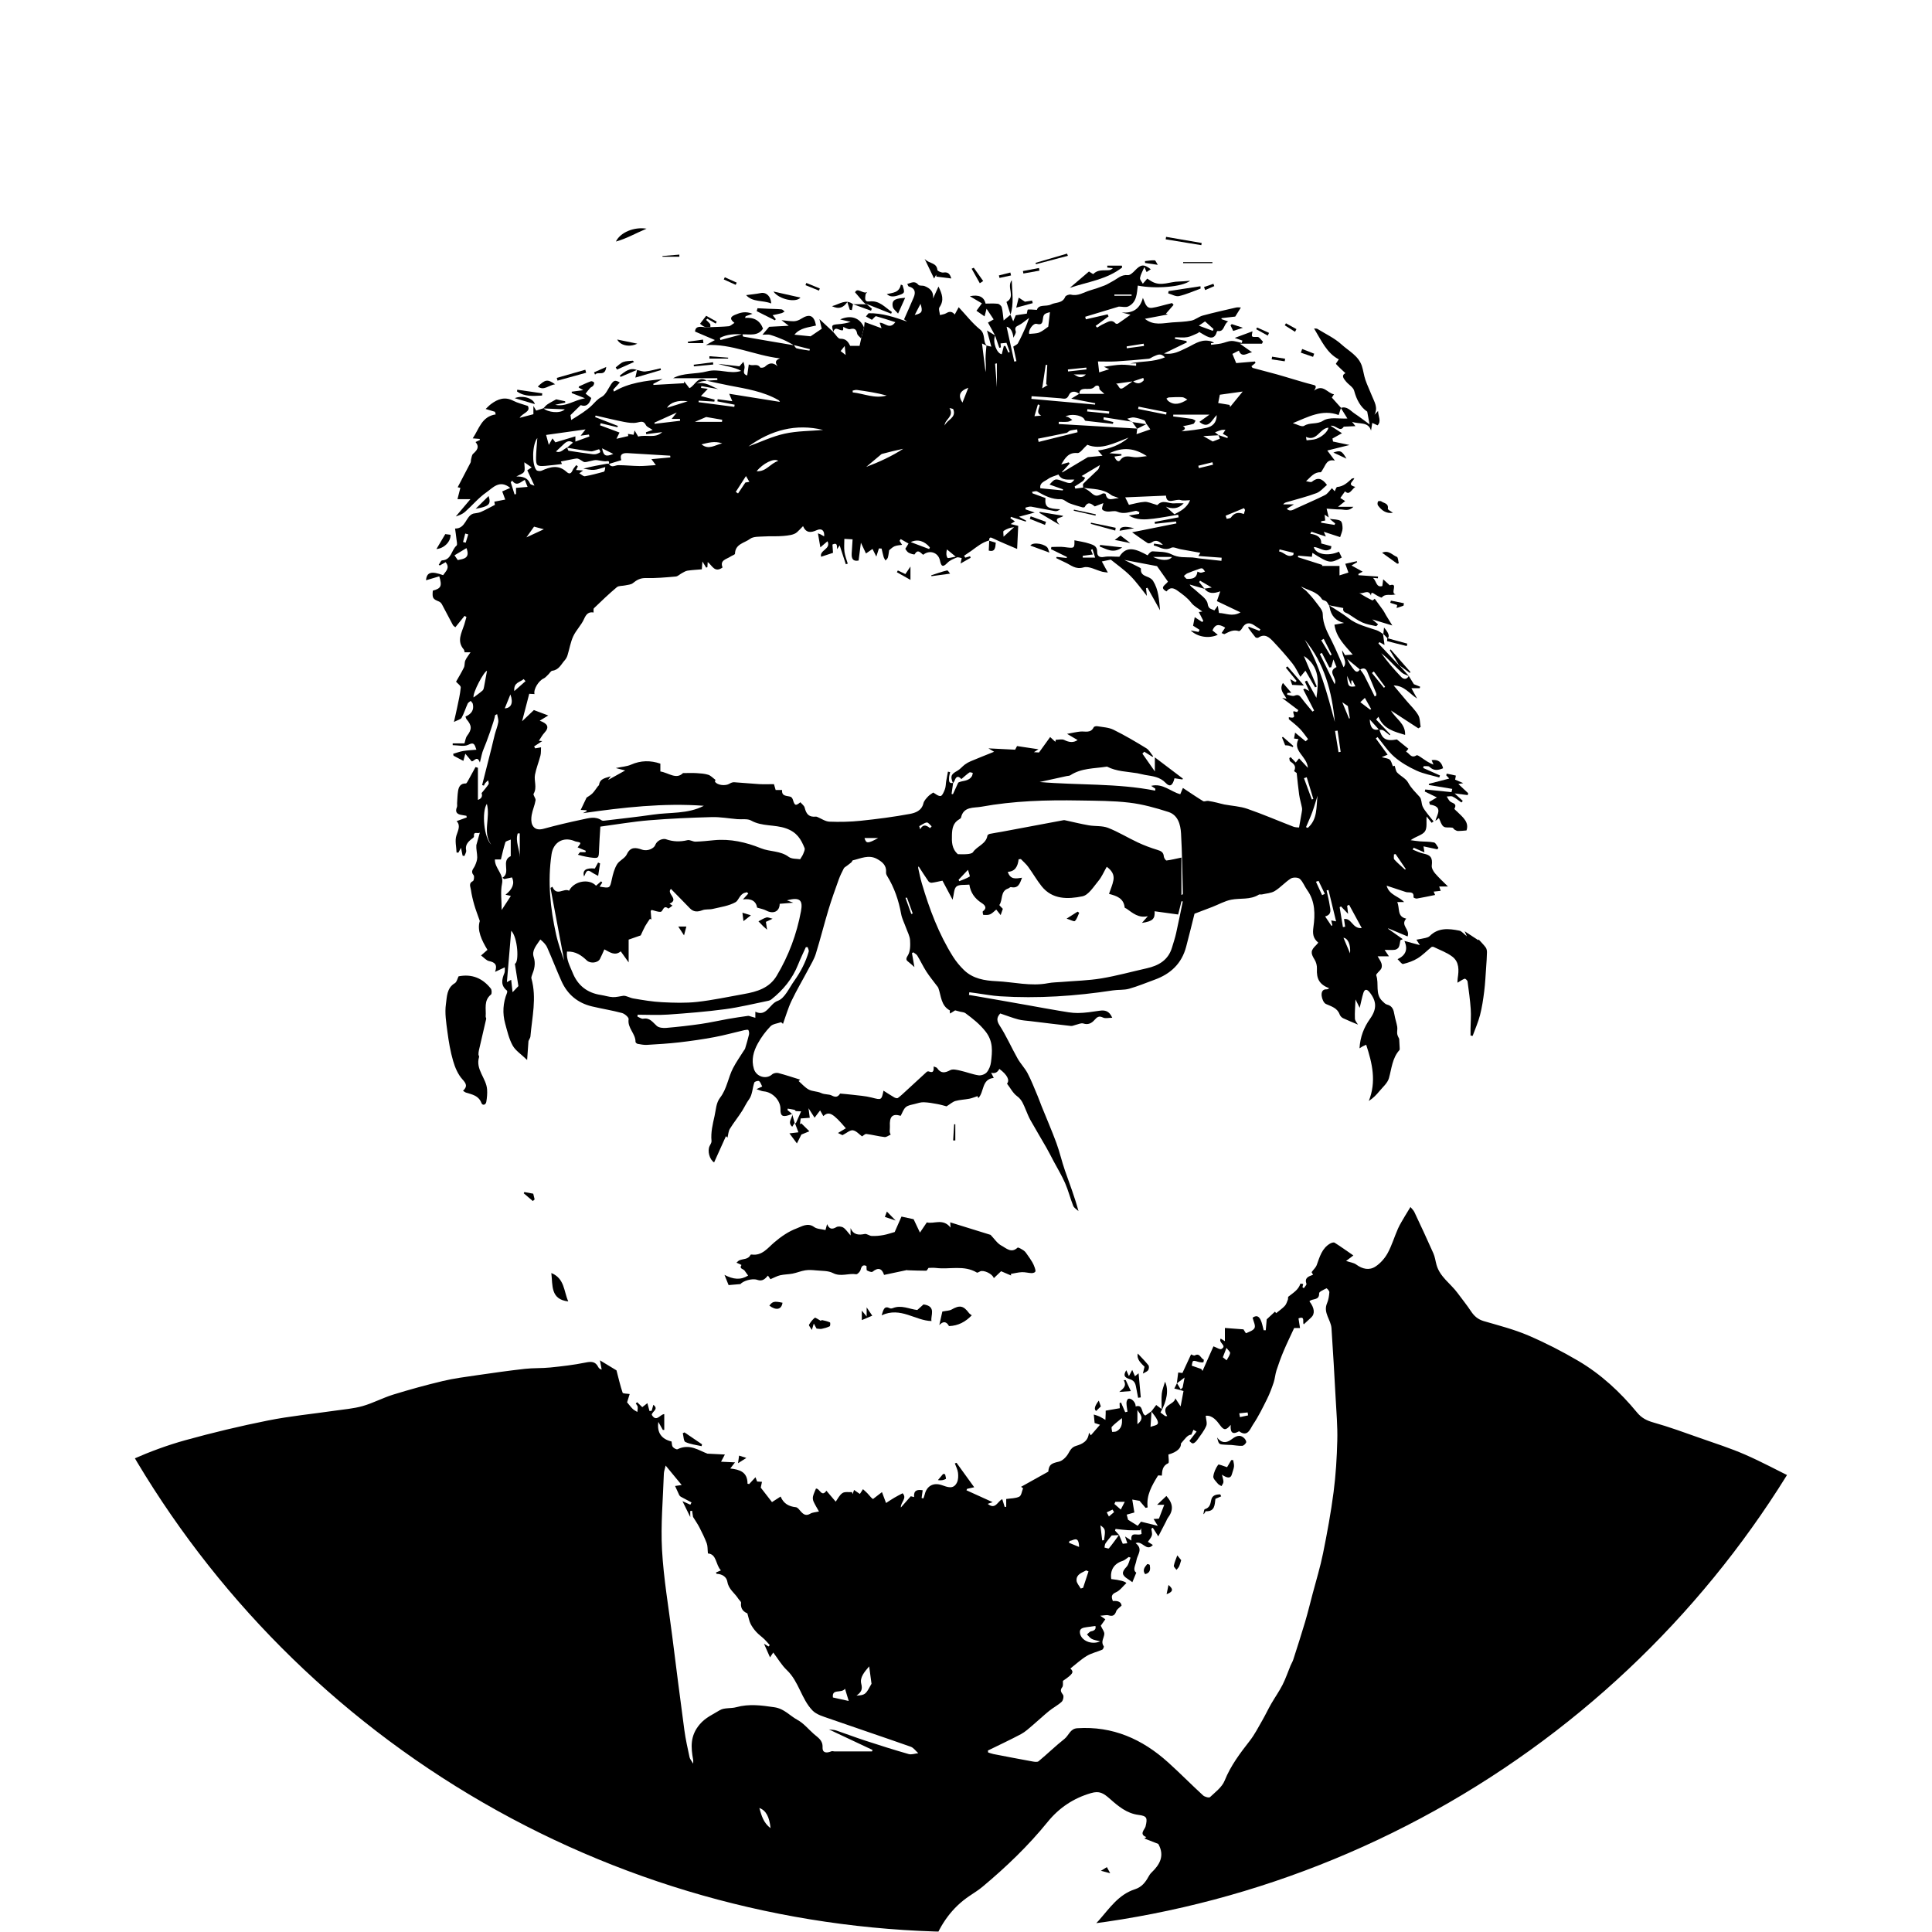 <?xml version="1.0" encoding="UTF-8"?>
<svg id="_레이어_2" data-name="레이어 2" xmlns="http://www.w3.org/2000/svg" xmlns:xlink="http://www.w3.org/1999/xlink" viewBox="0 0 1500 1500">
  <defs>
    <style>
      .cls-1 {
        clip-path: url(#clippath);
      }

      .cls-2 {
        fill: none;
      }
    </style>
    <clipPath id="clippath">
      <circle class="cls-2" cx="750" cy="750" r="750"/>
    </clipPath>
  </defs>
  <g id="_레이어_1-2" data-name="레이어 1">
    <g class="cls-1">
      <g>
        <path d="m913.67,1074.07c.36-2.75.71-5.51,1.09-8.46,1.16.14,2.25.26,3.28.38,2.28-4.92,4.47-9.64,6.69-14.43.74.22,2.2,1.17,2.92.78,3.9-2.14,4.56,2.32,6.91,3.24.17.07-.07,2.06-.31,2.11-.98.18-2.05.03-3.05-.15-1.62-.29-3.41-1.3-4.75-.86-.81.27-.91,2.7-1.18,3.64,2.85.98,5.12,1.76,7.39,2.55.33.51.65,1.02.98,1.53,2.92-6.57,5.83-13.14,8.48-19.1,2.43.86,5.05,2.72,6.24,2.04,4.67-2.65-2.69-4.74-.61-8.06.91.56,1.75,1.09,3.25,2.01v-10.26c4.97.37,9.52.71,14.44,1.08.36.56,1.78,3.1,1.99,3,2.42-1.1,5.73-2.12,6.63-4.14.85-1.92-.86-4.98-1.54-7.92,2.56-1.73,4.52-1.67,6.14,1.54,1.27,2.52,1.67,5.47,2.46,8.23.54,0,1.07,0,1.61,0,.24-2.78.48-5.56.73-8.49,1.72-1.59,3.91-3.63,6.43-5.97-.06-.07.51.66.92,1.18,2.26-1.86,4.71-3.53,6.69-5.64,1.19-1.27,1.72-3.2,2.41-4.88.29-.7-.08-1.91.35-2.27,3.6-2.91,7.82-5.2,9.35-10.07.05-.15,1.43.13,2.18.21-.19.84-.38,1.67-.56,2.51.35.25.71.51,1.06.76.72-1.15,2.3-2.6,2.02-3.4-1.65-4.75,1.65-5.73,5.16-7.06-.66-1.15-1.26-2.19-1.15-2,1.7-2.29,3.32-3.69,3.96-5.45,2.31-6.37,4.02-13.05,10.44-16.77.99-.58,2.74-1.12,3.48-.65,4.89,3.1,9.61,6.49,14.55,9.9-1.34,1.01-2.99,2.26-5.64,4.27,3.24,1.1,5.98,1.39,7.89,2.8,4.8,3.54,10.09,4.68,14.87,1.57,3.83-2.49,7.25-6.37,9.47-10.4,3.3-6,5.24-12.74,8.04-19.05,1.52-3.42,3.59-6.6,5.46-9.86,1.21-2.1,2.51-4.14,4.23-6.95,1.11,1.41,2.4,2.54,3.06,3.96,5,10.62,9.98,21.25,14.73,31.99,1.25,2.81,1.62,6.01,2.46,9.01,2.62,9.31,10.86,14.43,16.23,21.69,3.53,4.77,7.28,9.4,10.55,14.34,2.51,3.78,5.44,6.31,9.95,7.62,11.56,3.36,23.33,6.37,34.36,11.08,13.34,5.69,26.35,12.37,38.86,19.72,17.71,10.41,32.68,24.3,45.73,40.14,3.49,4.23,7.47,6.28,12.74,7.76,12.27,3.44,24.26,7.88,36.3,12.11,11.66,4.09,23.47,7.87,34.77,12.79,13.11,5.71,25.72,12.57,38.58,18.85,12.75,6.23,25.12,13.23,38.93,17.22,6.3,1.82,12.12,5.29,18.12,8.1,13.05,6.1,25.74,13.16,39.2,18.16,21.29,7.9,38.81,21.93,57.9,33.4,23.63,14.19,42.29,33.9,60.84,53.93,12.93,13.96,22.46,29.96,31.7,46.29,4.96,8.76,9.59,17.72,14.38,26.58.47.87.87,1.92,1.61,2.5,12.95,10.12,16.82,25.9,24.5,39.3,7.56,13.17,9.4,28.29,14.1,42.44,3.13,9.42,7.15,18.54,10.77,27.8v68h-903.55c10.99-6.39,19.8-15.41,28.95-24.01,1.56-1.47,2.62-4.02,4.4-4.62,7.16-2.44,13.03-6.76,17.87-12.23,8.3-9.39,15.33-20.15,28.12-24.24,5.07-1.62,8.04-5.28,10.44-9.69.63-1.15,1.38-2.32,2.32-3.22,6.51-6.21,10.43-13.06,5.33-22.25-3.29-1.29-7.05-2.76-10.87-4.26.5-.33,1.04-.7,1.59-1.06-5.98-2.2-1.16-5.94-.61-8.29,1.56-6.61,1.16-8.1-5.57-8.95-9-1.14-15.66-6.75-21.93-12.29-5.35-4.73-8.36-6.51-14.86-4.62-13.59,3.94-24.78,11.41-33.69,22.4-15,18.5-32.12,34.9-50.35,50.15-3.16,2.65-6.69,4.87-10.14,7.17-13.65,9.09-22.59,21.86-28.32,36.93-3.07,8.09-5,16.46,3.36,23.1H-151.57c8.12-22.47,16.76-44.77,24.17-67.47,4.36-13.36,11.04-25.39,17.34-37.73,6.85-13.41,13.3-27.02,20.14-40.43,3.17-6.2,7.34-11.91,10.21-18.23,8.15-17.95,15.72-36.17,23.8-54.15,7.19-16.01,13.77-32.32,25.36-46.02,3.4-4.02,5.31-9.59,6.92-14.76,2.58-8.27,8.01-14.42,13.51-20.64,5.04-5.7,10.06-11.42,15.32-16.92,1.51-1.58,3.89-2.29,5.75-3.58,1.7-1.18,3.87-2.28,4.75-3.97,9.23-17.83,23.89-30.88,38.48-43.95,14.59-13.07,31.19-23.3,49.01-31.17,13.15-5.81,26.78-10.86,40.63-14.7,21.23-5.88,42.71-11.02,64.32-15.34,17.06-3.41,34.46-5.07,51.7-7.58,7.29-1.06,14.74-1.62,21.77-3.62,8.06-2.29,15.6-6.39,23.63-8.87,12.69-3.92,25.53-7.45,38.45-10.53,8.67-2.07,17.57-3.21,26.41-4.5,12.44-1.82,24.89-3.57,37.37-4.98,6.57-.74,13.26-.38,19.84-1.06,9.04-.93,18.11-1.96,26.99-3.77,4.58-.94,7.94-1.14,10.22,3.5.41.84,1.22,1.49,2.61,1.92-.34-1.83-.68-3.66-1.33-7.2,5.21,3.16,9.45,5.73,12.84,7.79,1.62,6.19,2.91,11.87,4.76,17.36.26.77,3.22.64,5.48,1.01-.59,1.87-1.34,4.28-2.01,6.43,1.5,1.79,2.82,3.61,4.4,5.16.99.98,2.37,1.57,3.57,2.34.11-1.36.42-2.75.24-4.07-.12-.88-.95-1.67-1.46-2.5.35-.34.7-.68,1.05-1.02,1.22,1.18,2.45,2.36,3.99,3.85.97-.76,2.46-1.93,3.97-3.11.57,2.14,1.1,4.13,1.63,6.12.57-.07,1.15-.14,1.72-.22.4-1.46.81-2.92,1.27-4.62,4.56,3.49-1.07,5.15-1.21,7.81,3.61,6.09,6.55-.56,9.69-.57v12.24l-1.1.04c-1.03-1.83-2.05-3.66-3.49-6.22-1.23,8.31,2.47,13.36,10.26,15.2.28,1.41.16,3.15.95,4.19.77,1.02,2.92,2.21,3.7,1.82,9.3-4.64,16.6.99,23.17,3.42,5.13.26,9.04.45,13.58.68-1.35,2.54-2.15,4.03-2.98,5.58,3.53.17,6.64.31,10.85.51-1.76,2.26-2.69,3.46-3.69,4.75,7.12.84,13.42,2.52,13.39,11.83.43.09.85.18,1.28.27,1.6-1.73,3.19-3.45,4.91-5.31.37.98.84,2.26,1.25,3.34,1.37.08,2.58.15,3.79.22-.42,1.97-.84,3.94-.96,4.5,3.23,4.16,6,7.73,8.73,11.25,1.62-1.04,4.14-2.66,6.7-4.31,2.3,5.54,6.39,7.7,11.86,8.28,1.43.15,2.77,2.11,3.94,3.43,2.1,2.36,4.13,3.48,7.3,1.56,1.65-1,3.9-1.03,6.68-1.69-1.4-2.5-2.96-4.98-4.17-7.61-.55-1.19-.76-2.79-.47-4.06.47-2.06,1.48-4,2.28-6.06,2.92-.47,4.28,7.11,8.13,1.63,2.43,2.85,4.82,5.66,7.22,8.48,1.53-2.05,2.89-5.11,5.25-6.67,1.82-1.21,4.88-.56,7.39-.74l.51,1.58c.32-.97.65-1.93,1.09-3.25,1.56,1.07,2.98,2.06,4.52,3.12.89-1.37,1.65-2.54,2.41-3.71,1.13,1.03,2.3,2.02,3.37,3.11,1.05,1.07,1.96,2.27,2.98,3.36.44.47,1.01.83,1.43,1.17,2.33-1.8,4.56-3.51,6.97-5.37,1.16,3.11,2.13,5.7,3.16,8.45,2.3-1.48,4.33-2.86,6.45-4.11,2.04-1.2,4.17-2.26,6.41-3.46,3.74,3.97-1.65,6.93-1.36,11.09,2.46-2.79,4.91-5.58,7.7-8.75.36.09,1.46.35,2.6.63-.54-5.26,2.39-6.01,6.65-5.29-.28,2.03-.56,4.01-.84,6,.45.12.91.24,1.36.36.37-1.05.82-2.08,1.08-3.16,1.58-6.61,6.73-9.38,13.18-7.21,4.28,1.44,9.06,3.71,11.85-2.05,1.05-2.16,1.08-5.08.79-7.56-.3-2.47-1.59-4.82-2.45-7.22.44-.16.87-.32,1.31-.48,4.42,6.11,8.84,12.23,13.72,18.98-2.52.56-4.02.9-5.53,1.24-.16.37-.32.75-.48,1.12,6.66,3.02,13.33,6.05,20.32,9.22-1.52.53-2.55.88-3.8,1.32,6.01,4.92,7.7-2.12,11.27-3.65.67,2.14,1.29,4.13,1.91,6.13.38-.08.77-.16,1.15-.24v-6.02c3.55-.54,7.25-.38,10.16-1.82,1.65-.81,2-4.24,2.94-6.49-.52-.38-1.03-.77-1.55-1.15,6.9-3.84,13.8-7.69,21.12-11.77.52-5.39,2.22-6.41,8.22-7.75,2.76-.62,5.64-3.47,7.18-6.08,1.65-2.77,2.67-5.14,6.24-6.2,4.7-1.4,9.39-3.49,9.92-10.21,1.09,1.47,1.54,2.07,1.5,2.02,2.23-2.57,4.54-5.23,7.09-8.17-1.29-.42-2.63-.86-4.17-1.37-.17-1.73-.35-3.65-.64-6.59,1.85.63,3.23.96,4.47,1.56,1.57.76,3.04,1.73,4.55,2.61.07-1.66.14-3.31.2-4.97.02-.64,0-1.29,0-2.2,3.59-.62,7.11-1.23,10.97-1.9-.05-1.14-.12-2.55-.18-3.95.37-.17.73-.34,1.1-.5,1.09,2.52,2.18,5.03,3.27,7.55.6-.14,1.2-.27,1.8-.41-.3-2.27-.8-4.54-.81-6.82,0-1.1.66-2.92,1.44-3.18,2.41-.79,5.93,2.93,5.67,5.94,6.37-1.93,3.98,5.7,7.58,7.03,1.66-1.14,3.21-2.21,4.76-3.27-.24,3.78-.48,7.56-.78,12.14,3.33-1.42,7.09-.99,5.32-5.17-1.06-2.5-3.09-4.59-4.68-6.86,1.2-1.58,2.39-3.16,3.78-4.99.93.7,1.88,1.41,4.24,3.19,0-4.87-.31-8.54.1-12.13.34-2.93,1.54-5.77,2.51-9.17,2.96,6.32,1.64,14.66-3.55,23.94,1.21.91,2.48,1.87,3.75,2.82.5,0,1,0,1.5-.01-5.44-9.06,5.33-8.37,6.33-13.82,1.39,2.16,2.51,3.89,4.06,6.3.88-4.68,1.5-7.92,2.26-11.97-.63-.19-1.91-.59-3.2-.94-1.31-.35-2.62-.66-3.94-.99.69-1.37,1.38-2.75,2.07-4.13.98,1.61,1.95,3.23,2.93,4.86l1.47-1.55c.5-2.6,1.01-5.2,1.5-7.75-2.34,1.78-4.18,3.19-6.02,4.59Zm-44.84,117.65c.88,2.1,1.76,4.19,2.88,6.86.73-.08,2.05-.22,3.52-.39-.6-1.84-1.01-3.1-1.72-5.26,2.04,1.31,3.21,2.06,4.92,3.16-.97-7.82,5.08-3.17,7.89-5.22-.14-1.36-.29-2.84-.44-4.31-.24.51-.48,1.01-.72,1.52-3.08,0-6.16.13-9.23-.04-3.28-.18-6.55-.65-9.82-.99l-.38,1.32c1.07,1.16,2.15,2.31,3.22,3.47-2.09.09-4.19.18-5.8.26-1.74,2.17-3.43,4.05-4.83,6.13-.59.87-.56,2.16-.81,3.26,1.19.24,3.09,1.07,3.46.62,2.78-3.32,5.26-6.9,7.83-10.4Zm-101.84,167.38c.07.5.13,1,.2,1.51,1.37.42,2.72.96,4.12,1.24,10.1,1.96,20.2,3.91,30.32,5.74,1.55.28,3.76.63,4.73-.17,6.81-5.66,13.17-11.88,20.11-17.37,3.36-2.66,4.38-7.89,9.88-8.25,27.54-1.82,50.54,8.45,70.54,26.48,9.25,8.34,17.99,17.24,27.17,25.67,1.25,1.15,4.63,2.05,5.39,1.33,4.17-3.92,9.34-7.78,11.35-12.79,4.69-11.67,12.01-21.29,19.57-31.01,3.8-4.89,6.65-10.53,9.76-15.93,2.38-4.12,4.38-8.45,6.75-12.58,2.89-5.02,6.28-9.78,8.9-14.93,2.44-4.79,4.14-9.95,6.21-14.93.64-1.53,1.58-2.95,2.08-4.52,3.12-9.72,6.27-19.43,9.17-29.22,2.14-7.22,3.92-14.54,5.84-21.82,2.76-10.49,5.98-20.9,8.12-31.52,3.19-15.77,6.12-31.63,8.19-47.57,1.73-13.32,2.55-26.81,2.88-40.24.27-10.93-.69-21.9-1.29-32.85-.98-18.06-2-36.11-3.22-54.15-.44-6.54-6.64-12.04-3.44-19.41,1.15-2.64,1.57-5.68,1.79-8.58.07-.99-2-3.1-2.21-3-2.12,1.1-5.79,2.62-5.74,3.89.24,5.95-5.45,3.77-7.52,6.24,3.98,5.16,4.45,9.71,1.32,12.57-1.89,1.72-3.75,3.47-5.68,5.26-1.39-1.17,1.53-6.89-4.13-4.59.41,2.61.78,4.99,1.17,7.47h-4.54c-2.94,6.39-5.72,12.05-8.17,17.86-2.07,4.91-3.9,9.93-5.54,14.99-1,3.07-1.18,6.42-2.21,9.48-1.46,4.36-3.09,8.71-5.13,12.82-3.36,6.74-6.68,13.57-10.87,19.78-2.25,3.33-4.1,10.14-10.84,5.23-4.33,2.47-7.08,1.97-6.5-4.96-3.59,4.28-5.22,4.48-8.27.26-2.45-3.39-6.05-7.94-11.13-7.31.22,2.88,1.3,5.79.41,7.85-1.66,3.84-4.38,7.26-6.85,10.71-.87,1.22-2.24,2.75-3.49,2.86-1.11.09-2.36-1.59-2.77-1.9,2.16-2.79,3.88-5.02,5.6-7.25l-2.44-1.41c-.53,1.24-1.06,2.49-1.59,3.73-1.81.15-3.05,1.18-4.15,2.32-1.11,1.16-2.1,2.43-3.96,4.62.26,3.33-2.74,6.58-9.73,8.56,0,2.32.75,6.34-.13,6.73-4.56,2.06-4.72,5.92-4.97,9.64-1.23,0-2.78-.37-3.04.05-4.56,7.51-9.15,15.04-7.99,24.64-.53.11-1.06.23-1.6.34-1.4-1.63-2.79-3.26-4.68-5.46-.89-.15-2.78-.49-5.66-.99.59,3.62,1.13,6.89,1.64,10.05-2.44.68-4.26,1.19-5.94,1.66.59,2.22,1.02,3.83,1.07,4.01,3.08,1.92,5.17,3.22,7.47,4.66.97-1.22,1.97-2.46,2.55-3.2,4.27,1.06,8.12,2.01,13.06,3.24-1.49-2.4-2.28-3.67-3.3-5.32,1.84-.12,3.1-.2,4.16-.27,1.38-3.61,2.65-6.92,4.11-10.74h-5.55c2.62-2.49,4.94-4.69,7.24-6.87,5.35,6.06,5.62,11.04,1.07,17.14-.58.77-.88,1.75-1.33,2.62-2.04,3.93-4.08,7.86-6.03,11.62-1.56-2.45-2.92-4.59-4.28-6.73-.38.25-.76.51-1.14.76.18,1.75.85,3.64.41,5.22-.49,1.78-1.98,3.29-3.07,4.96,1.34.86,2.47,1.58,3.86,2.46-5.12,5.62-8.18-3.81-13.4-1.41,6.1,4.56,1.34,9.04.68,13.14-.65,3.99-3.3,7.61-.16,9.77-1.22,2.97-2.16,5.23-3.05,7.41-.78-.56-2.06-1.58-3.44-2.44-4.97-3.13-5-5.37-1.08-9.51,1.68-1.77,2.12-4.72,3.13-7.13-.47-.17-.95-.34-1.42-.51-1.6,1.05-3.07,2.52-4.83,3.08-6.52,2.06-9.77,7.07-8.74,14.06q10.11,1.13,11.74,3.12c-2.67,2.46-4.93,5.76-8.03,7.12-4.06,1.79-3.59,3.85-2.46,6.82q6.29-.54,6.76,3.52c-1.9,1.92-3.62,2.9-4.1,4.3-1.08,3.13-2.56,4.3-5.94,3.3-1.61-.48-3.54.11-6.5.29,2.11,1.49,3,2.12,3.93,2.77-1.45,2.04-2.74,3.85-3.54,4.98,1.21,2.66,2.86,4.58,2.75,6.4-.19,3.15-2.97,6.08-.44,9.51.31.42-.48,2.4-1.18,2.7-3.95,1.73-8.35,2.65-11.99,4.85-4.54,2.74-8.5,6.45-12.73,9.77,3.01,2.76,2.05,4.24-5.77,9.59-.14,1.76.3,3.79-.52,4.84-1.96,2.5-.95,3.85.59,6.02.76,1.07.09,4.3-1.05,5.36-2.92,2.71-6.61,4.57-9.73,7.1-4.38,3.55-8.46,7.46-12.77,11.09-2.9,2.44-5.74,5.15-9.04,6.91-8.46,4.5-17.16,8.54-25.76,12.77Zm-123.46-16.39c2.42.33,4.13.29,5.65.81,7.53,2.56,14.96,5.41,22.52,7.87,11.21,3.66,22.45,7.23,33.78,10.46,2.24.64,4.97-.41,7.47-.68-1.95-1.71-3.62-4.22-5.88-5.02-20.97-7.41-42.08-14.43-63.07-21.78-4.63-1.62-10.02-3.07-13.21-6.38-8.66-8.98-10.54-22.48-19.91-31.35-4.03-3.82-6.91-8.86-10.53-13.63-1.01,1.51-1.66,2.48-2.51,3.76-1.55-3.52-2.88-6.51-4.68-10.6,1.86,1.14,2.68,1.64,3.5,2.14.33-.34.67-.67,1-1.01-1.4-1.55-2.71-3.19-4.22-4.63-2.02-1.93-4.37-3.55-6.24-5.61-1.74-1.9-3.32-4.06-4.47-6.36-1.04-2.08-1.42-4.49-2.49-8.11-2.28-.9-5.56-3.04-4.89-8.18.12-.93-1.42-2.05-2.1-3.13-2.75-4.41-7.54-7.28-8.51-13.14-.65-3.94-4.09-6.09-8.34-6.23-.14,0-.26-.49-.53-1.04,1.27-.54,2.53-1.07,3.86-1.63-4.25-4.38-3.15-12.64-10.11-13.15-.34-3.29-.12-5.75-.9-7.83-1.58-4.22-3.6-8.29-5.65-12.31-1.31-2.58-2.99-4.96-4.99-8.21-.11-.7-.43-2.75-.75-4.79-.47.07-.95.14-1.42.2v4.65c-2.37-4.83-4.26-8.67-6.04-12.29,2.12.95,4.11,1.84,6.11,2.74.3-.59.61-1.18.91-1.77-2.79-1.47-5.59-2.92-8.35-4.44-.5-.28-.96-.8-1.21-1.32-1.12-2.33-2.16-4.7-3.2-7,1.4-.21,2.86-.43,5.12-.77-4.36-5.29-8.07-9.79-12.44-15.08-.64,2.77-1.33,4.46-1.39,6.18-.65,19.76-2.52,39.6-1.43,59.27,1.24,22.34,5.1,44.54,7.9,66.79,3.08,24.41,6.16,48.82,9.45,73.2.95,7.07,2.55,14.05,4.03,21.04.3,1.39,1.45,2.6,2.83,4.96,0-1.89.07-2.37-.01-2.83-1.81-9.88-2.51-18.82,5.12-27.76,4.55-5.33,10.21-7.63,15.46-10.89,3.45-2.14,8.65-1.21,12.87-2.37,9.95-2.74,19.58-1.43,29.6.04,7.67,1.13,11.95,6.6,17.87,9.8,4.79,2.59,8.5,7.2,12.68,10.91,3.21,2.85,7.12,4.8,6.84,10.47-.19,4,2.63,4.79,6.94,3,.63-.26,1.5.12,2.27.12,9.72.01,19.44,0,29.17,0,.14-.38.28-.76.43-1.14-10.92-5.14-21.84-10.28-33.89-15.95Zm33.11-35.43c-.5-3.68-1.11-8.21-1.82-13.51-3.74,4.38-7.41,8.59-6.14,13.53,1.19,4.61-.2,6.68-3.7,9.16,2.65-.08,5.33-.35,6.92-1.82,1.98-1.82,3.06-4.63,4.75-7.37Zm177.56-32.91c-2.97-.83-4.94-1.05-6.56-1.92-1.44-.78-2.5-2.28-3.72-3.46,1.05-.84,2-2.2,3.16-2.42,2.9-.53,4-1.84,3.39-4.18-2.47.34-4.68.61-6.87.95-2.69.42-5.69.83-5.13,4.57.86,5.7,8.69,9.46,15.73,6.45Zm-9.09-54.34c-.61-.26-1.21-.52-1.82-.78-3.29,1.84-7.69,2.96-7.46,7.82.1,2.13,2.11,4.18,3.25,6.27.61-.18,1.22-.37,1.83-.55,1.4-4.25,2.8-8.5,4.2-12.76Zm-189.05,91.1c-2.83,3.95-10.33-.42-9.39,6.79,4.13.91,7.74,1.71,12.27,2.71-1.09-3.6-1.74-5.75-2.88-9.49Zm214.96-210.11c-2.97,2.49-5.61,4.38-7.77,6.72-.63.68.11,2.64.23,4.01,1.15-.16,2.47,0,3.42-.52,3.81-2.06,4.56-5.5,4.12-10.21Zm-281.47,302.71c1.71,6.05,3.25,11.56,8.71,15.65-.92-8.87-3.58-13.81-8.71-15.65Zm276.4-237.73c-.24.56-.49,1.13-.73,1.69,1.52,1.33,3.04,2.67,4.94,4.33,1.17-2.26,1.94-3.75,3.11-6.02h-7.32Zm-28.15,35.04c-.26-9.48-4.6-4.73-7.35-4.68-.19.47-.38.95-.57,1.42,2.36.97,4.72,1.95,7.92,3.27Zm45.28-95.29c6.11-4.92,1.83-7.87,0-11.05v11.05Zm-28.73,78.53c.52,4.34.96,8.02,1.4,11.71.46-.06.92-.13,1.38-.19,1.27-8.14,1.16-8.75-2.78-11.52Zm95.06-130.5c.97.79,1.95,1.57,2.92,2.36.97-1.84,2.37-3.59,2.72-5.54.18-.99-1.53-2.32-2.82-4.11-1.21,3.13-2.02,5.21-2.82,7.28Zm19.6,45.12c-.11-.76-.23-1.52-.34-2.28-2.17.23-4.34.46-6.51.69.18.98.36,1.96.54,2.94,2.1-.45,4.21-.9,6.31-1.35Zm-104.06,75.11c-.39-.66-.79-1.31-1.18-1.97-1.5.72-3,1.43-4.5,2.15l1.68,3.21c1.33-1.13,2.67-2.26,4-3.39Z"/>
        <path d="m784.5,244.37c.67,1.57,1.33,3.14,2.15,5.09.8-1.88,1.49-3.5,2-4.7,3.29-.48,6.17-.91,8.57-1.26.3-1.21.49-3.13.83-3.16,2.12-.16,4.26.1,6.98.25,1.46-4.65,7.19-2.29,10.98-4.21,3.71-1.88,8.93-.68,11.03-5.98.4-1.02,3.09-1.98,4.4-1.66,5.66,1.4,10.11-1.9,15.02-3.33,3.78-1.1,7.51-2.37,11.18-3.8,2.11-.82,4.02-2.13,6.05-3.17,3.81-1.94,6.83-5.42,11.93-4.83,1.68.19,3.97-1.94,5.46-3.5,4.67-4.9,6.88-5.25,12.38-1.08-1.12.75-2.14,1.44-3.25,2.19-.55-1.26-.98-2.23-1.71-3.88-1.38,3.24-2.89,5.72-3.38,8.39-.24,1.35,1.38,3.03,2.16,4.56,1.05-1.22,2.1-2.43,3.45-3.99,1.18.73,2.68,1.84,4.32,2.66,6.77,3.38,13.44-.35,20.17-.39,2.5-.02,5-.32,8.77-.58-6.12,4.93-27.36,6.4-40.6,3.72-.79,6.17-.69,12.94-7.36,16.17-1.98.96-4.82.15-7.38.15-8.46,2.56-17.28,5.22-26.1,7.89.17.66.34,1.32.51,1.99,5.63-1.29,11.27-2.58,16.9-3.87.24.53.48,1.07.73,1.6-3.35,2.47-6.7,4.94-10.05,7.4.4.43.79.86,1.19,1.3,1.66-.97,3.23-2.15,4.99-2.86,2.99-1.2,6.02-4.04,9.3-.37.31.34,1.43.4,1.86.12,2.93-1.96,5.77-4.04,9.76-6.89-3.17-.81-5-1.28-6.83-1.75,8.11.7,13.95-2.25,16.43-11.32,1.81,3.93,2.34,8.41,7.24,7.71,3.83-.55,7.57-1.76,11.34-2.68,1.37-.33,2.74-.67,4.11-1.01l1.13,1.42c-2.02,2.31-4.04,4.62-5.93,6.79.11.05.68.29,1.49.63-5.98,1.13-11.68,2.2-17.84,3.37,6.78,5.57,14.09,3.32,21.16,2.81,4.96-.36,10-.42,14.85-1.38,3.1-.61,5.8-3.09,8.9-3.93,8.56-2.32,17.23-4.25,25.87-6.24,1.22-.28,2.55-.04,3.77-.04-1.39,2.23-2.62,4.21-4.39,7.06-2.65.3-6.62.75-10.59,1.21-.04.26-.08.52-.13.78,1.75.59,3.5,1.18,5.25,1.77-3.65,2-2.81,8.33-8.12,7.43-.21-.04-.66.33-.72.59-.81,3.16-2.62,5.32-6.03,4.25-2.57-.81-4.85-2.54-7.27-3.84-.42-.23-.88-.4-1.01.46-2.83,1.14-5.57,2.76-8.52,3.3-3.09.57-6.37.13-9.56.13-.05.4-.09.81-.14,1.21,2.97.56,5.93,1.11,8.9,1.67.13.36.26.73.39,1.09-5.56,2.7-11.12,5.39-17.77,8.62,7.29,1.15,12.23-1.9,17.39-4.26,5.44-2.49,10.41-6.53,16.97-5.63,1.56.21,3.11.51,4.56,1.64-.83.08-1.66.17-2.49.25.05.42.1.84.15,1.26,2.59-.34,5.21-.53,7.77-1.04,2.71-.54,5.34-1.87,8.03-1.95,2.65-.08,5.33.98,8,1.53.17-.61.34-1.21.5-1.82-1.5-.52-3-1.05-5.97-2.09,5.17-1.91,9.36-3.47,13.8-5.11-.94,4.75-.95,4.44,3.95,4.36,1.38-.02,2.79,2.37,4.19,3.65-.26.53-.51,1.05-.77,1.58h-17.17c4.05,2.87,6.75,4.78,9.45,6.69-3.77.5-7.93,4.68-10.23-1.32-1.84.94-3.65,1.87-5.01,2.57,1.08,2.62,2.16,5.24,2.94,7.14,4.6-.39,9.59-.82,14.59-1.25.13.38.25.77.38,1.15-1.01.82-2.02,1.64-3.13,2.54.45.6.66,1.21,1.01,1.31,6.2,1.69,12.44,3.28,18.64,4.98,4.12,1.13,8.19,2.42,12.29,3.62,5.05,1.47,10.08,3.05,15.19,4.32,2.22.55,4.24.71,1.49,4.71,7.16-5.45,10.38,2.1,15.47,2.82-.64.99-1.39,2.14-1.66,2.57,2.62,2.92,4.86,5.42,7.1,7.93-.55,1.69-1.09,3.37-1.82,5.61-12.83-4.77-23.89,1.57-35.59,6.32,3.1.83,7.04,3.2,8.74,2.1,4.57-2.95,9.83-.82,14.82-4.02,4.81-3.09,12.72-1.34,18.82-1.7-1.8-2.91-3.45-5.56-5.1-8.22,4.86-1.61,7.5,2.29,10.78,4.44,3.61,2.37,7.02,5.06,11.54,8.35-.76-4.13-1.21-6.55-1.83-9.91-5.05-3.36-8.27-9.13-10.15-16.24-.72-2.73-4.26-4.64-6.29-7.11-1.82-2.22-3.96-4.71-.49-6.52-2.35-2.22-4.97-4.56-7.34-7.13-.21-.23,1.18-1.94,2.21-3.57-9.32-4.83-13.47-14.53-19.21-23.98,1.38.14,2.09,0,2.54.28,6.34,3.94,13.35,7.16,18.78,12.12,5.61,5.13,13.18,8.76,15.8,16.72,1.15,3.49,1.53,7.24,2.72,10.72,1.44,4.22,3.44,8.25,5.07,12.41,1.81,4.61,4.97,9.12,2,14.73.8-.84,1.6-1.69,2.78-2.93.07,4.13,2.8,7.94-.38,11.15-1.7-.78-2.91-1.33-4.11-1.88-.31,1.88-.61,3.76-.97,5.95-2.12-7.22-9.37-4.75-14.76-6.84.6.76,1.19,1.53,2.65,3.39-3.41.16-6.17.28-9.06.41-2.98,4.69-5.93-1.42-10.25-.7,3.52,2.3,6.24,4.08,8.86,5.79-2.33,1.29-4.86,2.7-7.39,4.11.15.78.3,1.57.45,2.35,3.87.81,7.74,1.62,12.81,2.68-6.27,1.56-11.64,2.89-17.27,4.29,2.53,3.36,4.22,5.61,5.91,7.85-6.23-1.42-7.12,3.3-9.16,6.38-.63.95-1.37,2.68-2,2.65-4.82-.21-7.49,3.49-11.23,6.97,1.56.16,3.74,1.07,4.59.36,4.28-3.51,7.73-2.85,11.65,2.51-2.58,2.07-5.04,5.18-8.21,6.37-7.55,2.83-15.45,4.75-23.2,7.04-.9.27-1.79.58-2.59,1.68h8.37c-2.64,1.62-4.01,2.46-5.59,3.43,2.49,2.51,4.82.81,7.31-.35,7.43-3.46,15.02-6.61,22.34-10.28,2.09-1.05,3.52-3.44,5.42-5.38.59.65,1.5,1.67,2.14,2.39.67-1.22,1.22-3.26,1.92-3.31,4.83-.39,8.01-3.37,11.27-6.39.38-.35,1.15-.29,2.01-.49-.48,2.47-6.21,4.96.78,6.81-2.97,2.05-4.52,6.89-7.95,3.44-1.47,2.07-2.85,4.01-4.22,5.94-.62-.79-1.24-1.58-1.87-2.37,2.06,1.34,4.13,2.68,6.19,4.01-1.48,1.17-2.95,2.34-5.55,4.41h11.94c-3.63,3.82-7.13,2.04-10.14,2.07-3.33.03-6.67-.37-10.65-.62.67,2.84,1.07,4.54,1.62,6.84-1.24-.85-1.98-1.35-3.16-2.16.16,1.71.29,2.98.44,4.55-1.01.17-2.03.35-3.06.52-.05.39-.09.78-.14,1.17l10.45,1.71c.17-.38.33-.76.5-1.13-1.27-1.04-2.53-2.08-4.32-3.56,3.31.51,6.33.28,8.45,1.56,1.29.78,1.61,3.89,1.59,5.94-.02,1.96-1.04,3.9-1.87,6.67-3.31-1.08-7.54-2.46-12.68-4.14.81,1.89,1.12,2.59,1.58,3.68-3.96-1.31-7.6-2.51-11.25-3.72-.27.54-.54,1.08-.81,1.62,5.24.59,8.77,2.8,8.45,7.47,2.94.8,5.43,1.47,7.92,2.15-.13.65-.26,1.3-.39,1.95-4.67,3.43-8.85-1.23-13.27-1.3,1.18,5.48,10.88,7.5,19.54,3.59.72,1.51,1.45,3.03,2.18,4.54-8.94,4.76-9.69,4.64-22.81-3.61-.16,1.2-.3,2.28-.4,3.05-3.76-.31-7.2-.6-10.63-.89-.07.39-.14.79-.21,1.18,6.33,2.01,12.67,4.03,19,6.04-.15.26-.29.51-.44.77h13.73v7.33c1.7-.54,4.13-1.31,6.93-2.19-.86-2.41-1.55-4.33-2.45-6.81,3.18-.72,6.07-1.38,8.97-2.03.09.26.18.52.27.79-1.19.69-2.39,1.38-4.4,2.55,3.2,1.78,5.72,3.17,8.66,4.81-1.24.66-2.27,1.21-3.3,1.76,0,.33.01.66.02.98,5.07.35,10.14.7,15.21,1.05-.04.45-.09.91-.13,1.36-1-.09-2-.17-3.75-.32,2.75,2.55,2.44,7.75,7.21,6.32.26-1.97.47-3.6.68-5.22,1.48,1.36,2.96,2.71,5.06,4.64,7.15-2.33-.04,6.49,4.65,7-4,1.3-7.89-.95-10.79,2.48-.35.41-3.65-1.41-5.37-2.52-1.7-1.09-2.99-2.15-3.03,1.05-2.12-5.68-6.57-.35-9.5-2.33,3.42,2.32,6.94,4.27,10.54,6.03.34.16,1.23-.82,1.87-1.26,2.2,3,4.43,5.98,6.58,9.02.82,1.16,1.4,2.5,2.13,3.72,1.43,2.37,2.89,4.72,4.92,8.01-5.14-1.55-9.59-2.9-15.56-4.71,2.12,1.78,3.2,2.69,4.54,3.82-.54.47-1.22,1.48-1.66,1.39-3.57-.79-7.3-1.35-10.59-2.84-3.8-1.72-7.22-4.29-10.76-6.56-1.77-1.14-4.81-1.25-4.02-4.64-3.73-.72-7.46-1.44-11.19-2.16-.66-1.02-1.14-2.24-2.03-2.99-.95-.8-2.78-.82-3.36-1.74-3.83-6.03-10.72-6.73-16.24-9.84,1.26,1.52,3.04,2.38,4.33,3.72,2.61,2.71,5.13,5.55,7.34,8.58,2.06,2.83,5.18,5.97,5.19,8.99.02,8.23,3.89,14.72,7.29,21.61,3.22,6.53,5.98,13.28,8.9,19.83,3.33-4.34-1.34-8.54-1.08-13.17.86,1.48,1.73,2.97,2.17,3.73,2.28-.16,3.69-.25,6.02-.41-6.07-7.08-12.83-13.31-14.22-23.21,2.44-.45,4.85-.9,7.5-1.38q-9.58-2.18-11.29-12.32c-.08-.48-.28-.95-.43-1.42,5.01,3.29,10.28,6.24,14.97,9.94,6.58,5.19,14.47,6.87,22.05,9.5,1.84.64,3.44,1.95,5.15,2.96,0,0-.25-.38-.25-.38.41,3,.82,6,1.2,8.84-.85-.48-2.4-1.34-3.95-2.2-.28.33-.56.65-.84.98,5.4,5.74,10.8,11.48,16.19,17.22,0,0,.11-.19.11-.19,2.48,2.79,4.96,5.57,7.44,8.36-1.9-.91-4.14-1.44-5.64-2.79-4.04-3.62-7.74-7.62-11.63-11.41-1.31-1.28-2.79-2.38-4.2-3.56,4.75,6.63,9.96,12.67,15.47,18.43,1.82,1.91,4.29,2.21,5.86-.8,1.34,2.17,2.69,4.34,3.97,6.41,1.47.59,3.16,1.27,4.86,1.95-.11.39-.23.78-.34,1.17h-6.45c1.71,3.11,3.07,5.57,4.43,8.03-5.98-3.82-9.97-10.12-18.2-10.14,3.32,3.95,6.62,7.91,9.95,11.85,3.08,3.65,6.67,7,9.09,11.05,1.53,2.55,1.34,6.14,1.93,9.26-.6.37-1.2.74-1.8,1.1-7.08-4.61-14.16-9.22-21.23-13.83,3.59,6.44,11.37,10.09,10.95,18.94-8.01-2.49-16.67-4.27-20.71-14.1-.59.72-1.18,1.43-1.78,2.15,3.66,3.85,7.32,7.7,10.97,11.55-.16.22-.32.43-.48.65-1.65-1.29-3.2-2.74-4.98-3.81-.84-.51-2.12-.31-3.19-.43-2.35-2.59-4.71-5.18-7.27-8,.19,6.48,2.89,9.11,7.34,7.58,2.16,6.83,4.3,9.69,13.76,7.95,3.06,2.48,5.78,4.7,8.88,7.21-.27.34-.9,1.15-1.81,2.31,2.7,1.11,3.84,5.53,8.15,2.78.63-.4,2.57.96,3.73,1.76,2.93,2,5.76,4.14,9.44,5.43-.46-1.06-.92-2.13-1.48-3.43,5.16-.79,7.78,1.51,8.92,6.29-3.65,1.5-7.12,2.3-10.59-1.12-.85-.84-2.99-.38-4.54-.51-.1.47-.21.94-.31,1.42,4.33,1.93,8.67,3.86,13,5.78-.17.53-.34,1.06-.51,1.59-5.92-1.72-12.13-2.79-17.67-5.33-6.11-2.8-12.17-6.3-17.22-10.68-5.01-4.34-8.73-10.16-13.02-15.33l-1.37,1.01c2.97,4.09,5.94,8.18,9.16,12.61-1.36.57-2.44,1.03-4.59,1.94,2.77.8,4.98.86,6.25,1.98,1.29,1.14,1.64,3.33,2.42,5.09.61-.17,1.37-.38,1.37-.38.71,2.01.85,4.1,1.97,5.27,2.67,2.79,6.8,4.61,8.51,7.8,2.37,4.45,5.83,7.56,9.01,11.16,1.53,1.73,1.21,4.97,2.22,7.32.87,2.03,2.38,3.82,3.72,5.63,1.53,2.05,3.19,4,4.79,6-.49.37-.97.74-1.46,1.11-1.26-1.57-2.52-3.14-3.95-4.92-.35,4.12.61,9.01-1.38,11.71-2.14,2.89-7.06,3.72-10.98,6.7,2.32.3,4.62.69,6.95.88,3.73.31,7.54.12,11.16.89,1.37.29,2.29,2.68,3.41,4.12-.27.4-.54.79-.81,1.19-3.41-.73-6.83-1.45-10.75-2.29.27,1.72.46,2.98.73,4.67-3.07-1.32-5.74-2.48-8.4-3.63-.23.49-.47.97-.7,1.46,2.79,1.07,5.49,2.55,8.37,3.12,5.71,1.12,7.14,3.36,6.42,9.28-.23,1.92,1.18,4.45,2.58,6.08,3.09,3.6,6.64,6.81,10,10.18h-6.81c.48,1.4.77,2.25,1.15,3.37-1.76.2-3.37.38-5.45.61.38.89.7,1.63,1.11,2.6-4.7.95-9.42,1.97-14.18,2.79-.82.14-2.61-.7-2.58-.93.57-5.17-3.57-3.37-5.95-4.15-4.86-1.59-9.7-3.2-14.92-4.92,2,7.37,9.46,8.14,13.55,12.7h-5.32c2.16,4.78-.35,11.35,6.99,12.88-4.82,5.3,3.21,8.32,1.05,13.83-4.59-1.92-9.74-4.09-14.9-6.25-.08.09-.15.19-.23.28,3.8,2.69,7.59,5.38,11.39,8.07-.62.29-1.24.58-1.86.87-.38,1.8-.47,3.73-1.24,5.34-.46.97-1.9,1.9-3.01,2.05-2.33.31-4.72.09-7.98.09,1.42,2.1,2.28,3.37,3.36,4.97h-8.79c1.1,1.95,2.31,3.57,2.93,5.39.43,1.25.49,3.03-.1,4.13-1.06,1.97-4.3,4.17-3.9,5.29,2.36,6.55-1.16,14.52,4.85,20.06,1.06.97,2.15,2.28,3.43,2.58,4.4,1.03,5.25,4.27,5.87,8.01.52,3.12,1.62,6.14,2.14,9.25.3,1.81-.26,3.77,0,5.59.21,1.43,1.09,2.77,1.52,3.79.13,2.39.28,4.67.37,6.96.03.61.12,1.43-.21,1.8-5.57,6.24-5.99,14.26-8.12,21.78-1.08,3.82-4.83,6.94-7.53,10.24-2.21,2.69-4.65,5.19-8.1,7.46,6.01-15.06,2.73-29.17-2.03-43.67-1.22.55-1.95.84-2.63,1.2-.7.38-1.36.84-2.55,1.58.52-8.86,3.38-16.17,8.15-22.89,5.41-7.63,5.25-13.59-.3-20.61-1.86-2.35-3.79-2.96-4.87.53-1.09,3.54-1.79,7.21-2.84,11.54-1.27-2.55-2.18-4.37-3.25-6.52-.22,5.42-.68,10.19-.46,14.92.09,1.78,1.77,3.49,2.38,4.61-3.77-1.59-7.76-3.15-11.61-4.99-1.09-.52-2.19-1.72-2.6-2.85-1.85-5.13-6.38-6.22-10.68-8.17-1.76-.8-3.06-4.05-3.31-6.33-.23-2.13.15-5.29,3.95-5.04.56.04,1.14-.44,1.97-.79-7.63-2.98-9.99-7.19-9.59-15.3.11-2.31-.59-5.01-1.82-6.98-3.19-5.15-3.15-7.07,1.37-11.43.46-.44.84-.97,1.49-1.74-3.96-3.35-4.54-6.62-3.74-12.26,1.33-9.46,1.46-19.84-4.87-28.57-2.05-2.82-3.23-6.45-5.73-8.69-1.38-1.24-5.27-1.33-6.97-.26-4.43,2.79-7.99,6.97-12.44,9.69-2.81,1.72-6.59,1.86-9.96,2.65-.79.18-1.84-.21-2.45.17-6.66,4.19-14.31,2.53-21.42,3.92-5,.98-9.66,3.66-14.49,5.54-4.51,1.75-9.04,3.45-14.01,5.34-2.03,8.06-4.18,16.93-6.52,25.75-3.44,12.97-12.08,21.03-24.43,25.48-6.6,2.38-13.09,5.15-19.83,7.03-4.03,1.13-8.49.64-12.69,1.29-29.02,4.44-58.17,6.4-87.5,4.56-6.25-.39-12.46-1.6-18.68-2.44-1.72-.23-3.45-.46-5.18-.69-.1.69-.2,1.37-.3,2.06,7.41,1.28,14.82,2.55,22.23,3.85,8.08,1.41,16.16,2.85,24.24,4.28,7.96,1.41,15.91,2.92,23.9,4.23,4.71.77,9.47,1.74,14.2,1.7,5.59-.05,11.2-.95,16.75-1.76,4.16-.6,7.55-.05,9.93,5.44-2.7,0-5.33.73-7.16-.16-3.21-1.57-4.64-.36-6.64,1.9-2.16,2.44-4.86,3.97-8.66,2.71-1.66-.55-3.91.62-5.88,1.05-1.25.27-2.52,1-3.71.87-10.44-1.16-20.87-2.45-31.3-3.73-3.21-.39-6.49-.52-9.59-1.34-4.49-1.19-8.84-2.9-14.01-4.64-1.82,2.12-3.62,4.51-.58,9.2,5.31,8.2,9.25,17.27,14.07,25.81,2.26,4.01,5.63,7.4,7.76,11.46,2.95,5.63,5.23,11.6,7.72,17.46,1.13,2.65,2.05,5.39,3.13,8.06,3.84,9.52,7.94,18.94,11.49,28.57,2.57,6.99,4.19,14.32,6.64,21.36,3.58,10.25,7.52,20.38,10.52,31.54-1.4-1.34-3.42-2.44-4.08-4.08-2.33-5.82-3.82-11.98-6.33-17.7-2.59-5.92-5.99-11.49-9.03-17.21-1.81-3.41-3.54-6.87-5.45-10.22-4.12-7.2-8.41-14.31-12.48-21.55-1.41-2.51-2.41-5.26-3.57-7.92-1.68-3.86-2.86-7.73-6.74-10.55-3.21-2.33-5.2-6.36-7.83-9.76,2.27-2.53.36-6.79-5.94-11.42q-2.15,4.18-6.37,2.98c.7,1.39,1.25,2.47,2.03,4.01-9.56.99-7.28,10.9-11.97,15.66-.22-.5-.45-1-.67-1.5-2.1.68-4.15,1.58-6.3,2-3.57.7-7.29.78-10.78,1.75-2.18.61-4.04,2.37-6.94,4.17-1.36-.35-4.15-1.22-6.99-1.75-3.53-.66-7.1-1.3-10.67-1.43-2.27-.08-4.6.69-6.85,1.29-2.44.65-5.3.96-7.08,2.48-1.88,1.6-2.7,4.43-4,6.76-6.56-2-8.82.73-8.38,8.22.12,2.11-.7,4.31.63,6.38-1.6.67-3.27,2.05-4.77,1.89-4.74-.52-9.39-1.79-14.12-2.39-1.06-.13-2.32,1.27-3.35,1.89-2.21-1.57-4.49-4.35-7.13-4.74-2.22-.32-4.84,2.14-8.09,3.78-.57-.28-2.34-1.12-3.5-1.68,1.78-1.06,3.9-2.32,6.13-3.65-10.03-11.84-13.21-13.49-17.48-9.46-.79-1.4-1.6-2.83-2.51-4.43-1.76,2.33-3.02,4-4.28,5.66-1.51-2.36-3.02-4.71-4.73-7.37.32,2.38.63,4.77.99,7.44-2.15.16-4.45.33-7.07.52-.17,1.33-.36,2.93-.56,4.52.34-.25.68-.51,1.03-.76,1.88,1.85,3.76,3.69,6.3,6.19-2.46,1.01-4.09,1.67-6.2,2.53-.73,1.43-1.91,3.77-3.49,6.88-2.27-3.05-3.87-5.2-5.8-7.79,2.63-.31,4.56-.54,6.98-.82-1.02-2.68-1.93-5.08-2.84-7.47l-.09.22c.32.09.9.3.92.25,1.4-3.08,2.75-6.19,4.1-9.29-1.35-.05-2.7-.03-4.04-.2-.39-.05-.66-.87-1.07-.96-1.75-.39-3.54-.64-5.31-.94-.04.38-.08.76-.12,1.14,1.18,1.01,2.36,2.01,3.54,3.02l.15-.14c-.93.37-1.84.79-2.79,1.09-4.89,1.58-6.5.39-6.39-4.65.16-6.75-6.13-13.31-13.03-13.86-1.73-.14-3.41-1.03-5.57-1.72,1.69-.79,2.86-1.33,4.42-2.05-.85-1.56-1.31-3.39-2.47-4.2-.69-.48-3.38.34-3.65,1.1-1.49,4.31-1.5,9.53-4.03,12.96-2.13,2.89-3.51,6-5.35,8.94-3.01,4.79-6.63,9.21-9.59,14.03-1.17,1.91-1.25,4.48-1.86,6.85-.32-.29-.95-.86-1.21-1.09-3.05,6.76-6.12,13.55-9.18,20.34-3.59-2.22-5.38-8.95-3.44-12.82.61-1.21,1.55-2.58,1.43-3.78-.66-6.7.91-12.95,2.36-19.44,1.1-4.92,1.15-10.13,4.3-14.21,5.31-6.87,6.21-15.54,10.05-22.95,2.44-4.71,5.55-9.07,8.36-13.58.34-.54.84-1.04,1.01-1.63,1.05-3.55,2.14-7.1,2.98-10.7.27-1.16.13-2.67-.46-3.65-.27-.45-2.09-.15-3.14.09-7.75,1.79-15.42,3.95-23.22,5.41-9.04,1.69-18.16,3-27.3,4.06-8.33.96-16.71,1.46-25.08,1.95-2.39.14-4.84-.37-7.23-.79-.64-.11-1.65-1.01-1.64-1.52.13-6.41-6.42-10.73-5.35-17.64.21-1.35-3.03-4.22-5.12-4.78-7.68-2.06-15.58-3.29-23.33-5.13-11.04-2.63-19.02-9.24-23.66-19.58-3.87-8.64-7.26-17.5-11.11-26.15-1.06-2.39-3.05-4.36-5.33-6.24-3.03,4.62-6.83,8.47-5.13,13.69,1.67,5.15.44,9.63-1.43,14.24-.3.74-.54,1.69-.34,2.41,4.2,15.06.48,29.98-.79,44.93-.13,1.54-1.67,2.96-1.57,4.4-.3,4.19-.6,8.38-.99,13.89-4.66-4.51-9.05-7.28-11.25-11.26-2.86-5.17-4.21-11.24-5.8-17.03-2.2-8.02-1.72-15.99,1.41-23.75.22-.55.28-1.61-.04-1.86-5.03-3.98-4-8.69-1.92-13.68.46-1.1.19-2.5.28-4.36-2.58,1.2-4.54,2.11-7.56,3.52,2.06-5.76-.34-7.44-4.69-8.37-2.12-.45-3.87-2.64-6.2-4.35,1.95-1.7,3.31-2.9,4.97-4.36-4.52-7.48-8.24-15.17-5.94-22.41-1.8-5.17-3.26-8.86-4.34-12.65-1.09-3.83-2.03-7.74-2.58-11.68-.31-2.21-1.98-4.97,1.59-6.68.78-.38,1.23-3.7.52-4.53-2.71-3.14,0-4.97,1.03-7.36.9-2.07,1.81-4.36,1.78-6.55-.04-3.24-.91-6.47-.7-9.43.83-2.98,1.66-5.95,2.72-9.72-1.78,1.17-5.01-1.58-4.57,3.04.07.7-1.49,1.59-2.35,2.32-2.61,2.21-4.54,4.56-3.69,8.45.28,1.28-.86,2.87-1.35,4.32-.47-.08-.94-.16-1.41-.24-.37-1.83-.75-3.66-1.25-6.13-.85,1.59-1.42,2.66-1.99,3.74l-1.45-.03c-.15-4.44-1.44-9.25-.13-13.21,1.42-4.31,3.36-7.9.16-11.19,2.81-1.03,5.34-1.95,7.87-2.87-.08-.43-.17-.86-.25-1.28-1.22-.21-2.43-.44-3.65-.63-3.71-.56-5.34-2.27-3.72-6.14.36-.85.05-1.96.12-2.95.22-3.19.27-6.4.76-9.54.52-3.28,1.89-5.93,6.02-5.84.64.01,1.41-1.63,1.96-2.59,1.9-3.36,3.72-6.77,5.57-10.15.62.19,1.24.38,1.86.57v24.94q4.14-1.47,2.86-5.28c2.1-2.61,3.94-4.63,5.41-6.89.43-.67-.2-2.02-.34-3.06-.78.74-1.63,1.42-2.32,2.24-.44.53-.63,1.26-.94,1.9-.47-.14-.93-.28-1.4-.42,2.46-9.69,4.93-19.38,7.37-29.08.87-3.44,1.59-6.92,2.5-10.36.84-3.15,2.14-6.2,2.66-9.39.31-1.89-.52-3.97-.88-6.23-1.06.53-1.56.65-1.58.82-.41,3.71-7.05,22.09-8.91,26.2-1.36,2.99-1.81,6.4-2.9,10.51-2.2-5.91-4.48-.7-6.38-.93-1.48-1.77-2.83-3.39-4.93-5.9-.74,2.69-1.09,3.99-1.52,5.56-2.59-1.36-5.11-2.68-7.63-4.01-.1-.49-.2-.98-.3-1.47,2.57-.74,5.11-1.73,7.73-2.17,3.27-.56,6.62-.68,10.32-1.02-1.44-4.38-2-6.04-6.24-3.85-3.25,1.67-8.06.33-12.17.33,0-.46,0-.93,0-1.39h9.13c.68-2.05.89-4.36,2.08-5.93,3.76-4.95,3.8-7.83-.44-12.82-.4-.47-.5-1.19-.85-2.09,4.44-1.86,6.88-4.95,5.69-9.88-.2-.84-1.07-1.51-1.64-2.26-.8.7-1.93,1.24-2.33,2.11-1.64,3.62-2.78,7.51-4.71,10.96-.75,1.34-3.11,1.78-5.96,3.27.94-4.19,1.77-7.58,2.46-11,1.06-5.22,2.37-10.44,2.83-15.72.12-1.43-2.41-3.09-3.64-4.54,1.94-3.45,4.22-7.11,6.09-10.98.79-1.63.36-3.84,1.1-5.51.96-2.16,2.55-4.04,4.06-6.34h-4.61c-.2-.69-.2-1.67-.68-2.23-5.57-6.51-1.65-12.78.37-19.11.63-1.99,1.16-4.01,1.74-6.02-.48-.3-.97-.61-1.45-.91-2.33,2.87-4.66,5.75-7.15,8.83-.55-.48-1.51-.96-1.93-1.73-2.87-5.3-5.59-10.68-8.46-15.98-.49-.91-1.36-1.87-2.29-2.24-4.85-1.95-5.35-2.72-4.84-8.45,6.47-1.76,7.33-3.56,5.02-11.13-3.34,1-6.71,2-10.28,3.06.51-6.38,4.23-7.28,13.27-3.96,1.97-3,5.65-5.62,1.92-10.09-1.48.85-3,1.71-4.51,2.58-.27-.19-.53-.38-.8-.58.87-1.18,1.69-3.35,2.61-3.4,7.33-.37,7.12-7.99,11.19-11.46.84-.71.12-3.38-.06-5.12-.28-2.72-.71-5.43-1.08-8.12,8.49.11,8.14-9.74,14.21-11.62,1.93-.39,4-.47,5.76-1.24,3.61-1.58,7.05-3.53,10.98-5.55-.03-.17-.24-1.25-.47-2.45,2.71-.53,5.26-1.03,8.48-1.65-.9-2.44-1.66-4.49-2.34-6.32,1.91-.84,3.82-1.68,6.22-2.73-8.31-6.73-13.54,0-18.51,3.44-6.09,4.22-10.95,10.18-16.56,15.14-1.98,1.75-4.62,2.77-7.2,3.6,3.73-4.4,7.45-8.81,11.34-13.41h-10.04c.86-3.33,1.52-5.93,2.26-8.82-.35-.08-1.32-.29-2.09-.46,3.42-6.53,6.75-12.83,10-19.17.36-.7.16-1.66.39-2.45.43-1.48.55-3.39,1.55-4.31,2.9-2.66,5.31-5.15,1.93-9.18,1.36-.64,2.37-1.12,3.38-1.6-.05-.27-.1-.54-.14-.81-1.8-.15-3.6-.29-5.43-.44,4.98-7.34,6.9-16.97,17.86-18.6-.19-.67-.39-1.34-.58-2.02-2.15-.65-4.31-1.3-7.23-2.19,1.5-1.39,2.71-2.75,4.14-3.81,5.29-3.95,10.79-5.97,17.34-2.55,3.28,1.71,7.03,2.54,11.29,4.02,2.37,4.64-4.04,5.34-6.4,9.21,3.86-1.01,6.84-1.79,10.69-2.8v-6.45c1.16,1.94,1.81,3.03,2.17,3.64,1.9-.61,3.76-1.21,5.64-1.82,3.24,3.19,13,4.43,16.59.84-6.25-.26-11.48-.48-16.72-.69,1.01-1.03,1.9-2.26,3.07-3.06,1.93-1.32,4.05-2.37,6.96-4.02,1.55.34,4.24.92,6.92,1.51.04.35.09.7.13,1.05-2.63.56-5.25,1.13-7.88,1.69,8.25,1.85,14.53-3.53,23.16-5.08-4.32-1.69-7.24-2.83-10.16-3.97l-.2-1.12c2.69-.35,5.39-.71,9.03-1.19-1.66-.97-2.6-1.51-3.56-2.07.1-.31.11-.78.3-.86,3.01-1.37,6.01-2.81,9.11-3.95.68-.25,2.13.3,2.53.93.32.51-.19,1.85-.71,2.53-.58.75-1.71,1.05-2.37,1.77-1.26,1.36-2.34,2.88-3.5,4.34,1.44,1.1,2.88,2.21,4.42,3.38-1.58,5.27-4.23,7.02-8.21,5.55-2.42,2.37-4.73,4.63-7.93,7.75.09.58.38,2.62.55,3.78,2.96-1.87,6-3.64,8.88-5.65,2.54-1.78,5.09-3.62,7.28-5.8,2.34-2.32,4.18-4.72,7.43-6.44,3.24-1.71,5.03-6.29,7.3-9.71,2.14-3.22,3.27-3.59,6.85-1.53-1.72,1.89-3.42,3.74-5.11,5.59.19.5.38.99.57,1.49,11.69-7.02,24.71-8.28,37.77-9.76-2.43,1.26-4.86,2.52-7.29,3.78l.22.81c7.91-.44,15.83-.88,23.74-1.32.03-.48.05-.96.07-1.44,1.27,1.64,2.53,3.28,4.07,5.27,4.47-1.94,6.52-10.21,13.51-5.72-1.41.16-2.87.15-4.24.51-1.29.34-2.48,1.08-3.71,1.65,6.73-1.84,11.59,2.32,16.84,4.28-4.38-.78-8.77-1.55-13.15-2.33-.07.48-.14.96-.22,1.44,1.31.17,2.62.35,5.26.7-2.09,2.19-3.55,3.71-5.35,5.6,3.69.96,7.17,1.87,10.65,2.78-.07.51-.14,1.02-.21,1.53-4.05-.25-8.11-.5-12.16-.76-.04.4-.08.8-.12,1.2,9.25,1.22,18.5,2.43,27.74,3.65.1-.57.19-1.13.29-1.7-4.46-.86-8.92-1.73-13.37-2.59.06-.56.12-1.12.17-1.67,3.49.47,6.98.95,11.39,1.55-.99-2.36-1.4-3.34-2.42-5.76,13.59,2.17,26.35,4.21,39.38,6.29-.42-.57-.62-1.07-.99-1.29-11.81-6.81-25.03-8.86-38.14-11.37-5.95-1.14-11.86-2.52-17.79-3.78,2.79-.19,5.58-.37,8.38-.56-.04-.46-.08-.92-.13-1.38h-34.27c7.99-4.44,17.7-2.97,26.39-5.31,9.2-2.48,17.58,2.53,26.48-.36-5.5-3.12-11.84-3.49-17.85-5.45,5.64.65,11.28,1.29,16.46,1.88,1.19-1.32,2.16-2.41,3.14-3.5.32,1.55,1.03,3.15.86,4.65-.27,2.39-1.69,4.89,2.05,5.97.39-2.77.76-5.37,1.23-8.6,3.13,1.75,6.54-1.16,8.86,2.38.3.46,2.84.18,3.63-.54,2.98-2.75,5.89-3.96,9.92-.34-2.24-3.1-1.78-4.77,1.82-6.17-19.7-2.3-37.46-11.49-57.52-10.34,1.85-1.03,3.71-2.07,6.99-3.9-5.82-2.48-10.52-4.49-15.43-6.58.25-3.46,2.26-4.38,8.39-3.19,1.15-.08,2.32-.15,3.48-.23,4.75-.21,9.52-.25,14.25-.72,1.4-.14,2.68-1.5,4.48-2.59-3.44-2.72-3.67-4.53.34-6.23,4.18-1.77,8.15-3.08,13.67-.84-2.43.87-3.86,1.38-5.3,1.89-.16.43-.32.87-.48,1.3,6.91-.61,11.61,2.04,13.95,8.33-4,6.06-10.32,4.28-16.09,4.43-6.07-.36-11.98-.04-17.38,2.75.12.56.24,1.12.36,1.68,5.71-1.52,11.42-3.04,17.13-4.56.2.65.3,1.83.6,1.88,12.73,2.25,25.48,4.41,38.23,6.56.31.05.65-.11.98-.17.75.94,1.34,2.48,2.27,2.72,3.25.84,6.61,1.23,9.94,1.79.12-.38.24-.76.36-1.14-4.23-1.08-8.46-2.15-12.7-3.23-2.58-1.35-5.09-2.87-7.76-4.02-3.4-1.47-6.88-2.83-10.43-3.88-1.57-.47-3.4-.08-5.95-.08,2.03-2.39,3.74-4.41,5.21-6.15,4.92-.26,9.54-.51,15.19-.81-1.77-1.37-3.06-2.36-5.61-4.33,4.18.38,7.07.94,9.94.8,1.82-.09,3.78-.91,5.35-1.91,6.53-4.15,10.07-2.59,11.49,5.26-5.78,1.52-12.2,1.61-16.75,7.11,4.39.44,8.17.82,12.55,1.26,2.27-1.54,5.42-3.68,8.66-5.87-.38-1.59-.92-3.85-1.78-7.48,4.3,4.01,7.61,7.1,10.92,10.19,0,0-.17-.13-.17-.13,1.8,1.83,3.64,5.22,5.39,5.17,4.54-.11,6.25,2.5,7.71,5.53h7.29c.43-1.94.84-3.83,1.26-5.71.74-2.83,1.47-5.65,2.21-8.48.16-1.39.33-2.78.5-4.3,4.49,1.65,8.41,3.09,13.11,4.82-.64-1.84-1.01-2.89-1.49-4.27,4.11-.3,7.57,5.8,12.19-.46-5.24-1.66-10.09-3.27-15-4.62-.53-.14-1.48,1.26-3.18,2.8-.99-.56-2.82-1.59-4.65-2.62.69-.83,1.37-1.67,2.06-2.5,10.41-.19,20.1,3.05,29.92,6.51-.98-.74-1.96-1.47-2.37-1.78,2.59-5.87,5.14-11.43,7.49-17.08,1.69-4.07.94-7.19-3.88-8.42-.41-.1-.61-1.03-1.12-1.95,3.2-.92,5.83-2.73,8.63.67.8.97,3.27.37,4.78.97,4.2,1.66,7.22,4.28,6.6,9.62,1.3-2.87,2.61-5.74,4.21-9.25,2.83,5.74,4.6,10.57.79,16.07-.91,1.31.19,4.02.37,6.08,1.65-.47,3.52-.6,4.91-1.48,2.6-1.64,4.68-1.29,6.56,1.04,1.13-2.09,2.1-3.87,3.07-5.67,5.7,6.07,10.53,12.41,16.56,17.26,4.54,3.66,1.9,9.24,5.32,12.7-1.13-.55-2.27-1.09-3.77-1.81.96,7.79,1.85,15,2.74,22.22.54-3.51.03-6.93.01-10.35-.02-3.43.44-6.86.69-10.28.92.22,1.84.44,3.78.91-1.22-4.57-2.27-8.47-3.36-12.56,2.29,1.37,4.33,2.59,6.34,3.82-2.31,5.26,1.48,14.29,5.13,14.57.56-2.25,1.08-4.33,1.61-6.41.41.03.82.05,1.23.08.76,1.7,1.53,3.4,2.29,5.1.35-.17.7-.33,1.06-.5-.86-2.39-1.71-4.79-2.54-7.11-1.76.18-3.19.33-4.63.48.12,1.19.22,2.13.31,3.08-.41.11-.83.23-1.24.34-1.1-3.2-2.19-6.4-3.29-9.6-1.87-3.4-3.73-6.8-5.49-10,1.2-.68,2.69-1.52,4.39-2.48-1.87-2.81-3.41-5.13-5.5-8.27-.61,2.32-1.03,3.91-1.56,5.92-2.01-1.39-3.95-2.73-6.29-4.35,1.4-1.9,2.61-3.55,4.24-5.76-3.12-1.84-6.18-3.64-9.38-5.53q10.44-2.18,12.21,5.73c3.13,0,6.35-.25,9.49.13,1.15.14,2.77,1.58,3.07,2.71.77,2.91.91,5.99,1.47,10.24,2.44-2.03,3.92-3.26,5.4-4.49,0,0-.06.09-.06.09Zm161.7,93.56c-3.75.2-7.49.4-12,.64,2.91,1.66,5.01,2.86,7.37,4.21,1.52-.59,3.5-1.35,5.53-2.14-.37-1.01-.72-1.93-1.07-2.85,2.31.77,4.61,1.55,6.92,2.32.11-.38.23-.77.34-1.15-1.34-.74-2.68-1.49-3.89-2.16.82-1.23,1.44-2.15,2.06-3.07-1.1.04-2.25-.11-3.3.16-1.52.38-2.98,1.05-4.83,1.74,1.15.92,2.01,1.61,2.87,2.3Zm-66.52-41.86c-4.23.59-8.47,1.17-13.33,1.85,2.6.54,2.01,5.72,6.06,3.03,2.43-1.62,4.77-3.38,7.15-5.07,3.22,2.57,6.03,2.11,8.53-.68-.14-.6-.29-1.2-.43-1.8-2.66.89-5.32,1.78-7.97,2.67Zm10.51,33.12v.19c-.59-1.06-.96-2.7-1.84-3.06-2.53-1.05-5.24-1.81-7.95-2.21-1.46-.22-3.06.52-5.2.94,1.71,1.27,2.58,1.91,3.45,2.56l.22-.21c-4.6-.72-9.2-1.44-13.8-2.16-2.72-.42-5.43-.85-8.15-1.28-.06.61-.11,1.22-.17,1.84,2.54.63,5.09,1.26,7.63,1.89-.11.46-.22.92-.33,1.39-7.11-.78-14.22-1.52-21.32-2.39-.44-.05-.74-1.08-1.16-1.61-2.35-2.94-10.52-4.06-14.32-1.64.95.16,1.61.11,2.08.39,1.12.65,2.14,1.46,3.21,2.2-1.17.49-2.31,1.3-3.52,1.41-2.31.23-4.66.07-6.99.07-.01.57-.03,1.14-.04,1.7,20.32,1.18,40.65,2.36,60.97,3.54-.17,1.34-.35,2.67-.56,4.34,3.87-1.34,7.79-2.7,10.72-3.72-.76-1.07-1.85-2.62-2.94-4.17Zm-449.99,18.42c1.47-1.25,2.94-2.5,4.65-3.95-2.97-2.14-5.12-.8-7.22,1.25-1.86,1.82-3.8,3.57-5.98,5.6,3.68,1.65,5.86-1.93,8.71-3.07.38.88.64,2.44,1.15,2.52,6.31,1.04,12.65,1.9,18.99,2.73.96.12,2.03.01,2.94-.3.98-.33,2.59-1.03,2.59-1.57,0-1.02-.94-2.06-.93-2.03-2.87.77-4.74,1.83-6.47,1.63-6.17-.71-12.28-1.84-18.43-2.8Zm615.76,172.26c-3.31-2.73-6.63-5.46-9.94-8.19,1.43,3.21,3.27,5.85,5.27,8.36,1.65,2.08,3.28,1.93,4.6-.44,1.12,1.62,2.44,3.15,3.34,4.88,2.78,5.36,5.39,10.8,8.07,16.21.4-.19.81-.38,1.21-.57,0-.63.19-1.34-.03-1.88-2.3-5.65-4.63-11.3-7.03-16.9-1.08-2.53-3.01-2.98-5.49-1.46Zm-214.96-141.19c0-1.07-.46-2.6.07-3.15,3.69-3.73,7.64-7.19,11.37-10.89.78-.78.96-2.17,1.54-3.57-5.35,3.21-9.99,6-14.22,8.53.79.38,1.78.86,2.78,1.33-.6.88-1.02,1.99-1.83,2.59-2.03,1.52-4.23,2.81-6.36,4.2.17.54.34,1.08.51,1.63,2.09-.27,4.17-.55,6.26-.82,1.79,1.13,3.79,2.03,5.34,3.44,3.88,3.52,4.91,3.7,9.7,1.18.56-.29,2.18.1,2.24.4,1.41,6.9,6.78,2.65,10.29,3.44-1.87-1.38-4.41-1.46-6.04-2.72-6.49-5.02-14.27-4.43-21.65-5.6Zm-2.99-72.76c-2.96-2.68-6.75-2.31-8.04.66-1.73,3.97-3.89,2.89-6.69,2.63-7.44-.68-14.9-1.08-22.35-1.6-.05.69-.11,1.38-.16,2.08,16.47,1.48,32.94,2.95,49.41,4.43.05-.36.11-.72.16-1.07-6.22-1.18-12.44-2.37-18.63-3.54,2.48-1.5,4.32-2.61,6.17-3.73h19.51c-2.17-2.19-3.86-3.13-3.82-3.99.15-3.55-2.99-2.3-3.42-1.81-2.22,2.59-5.1,1.86-7.73,1.95-2.8.09-4.48.95-4.41,4Zm97.22,151.25c-3.86-1.11-7.72-2.23-11.57-3.34,1.05,2.02,2.93,2.84,4.31,4.18,3.53,3.42,9.06,6.75,9.64,10.71.67,4.61,3.19,3.89,5.2,5.23.83-1.12,1.47-2,2.69-3.65.4,2.46.62,3.85.91,5.62,5.19.07,10.29,3.21,16.73-.47-6.89-3.29-13.15-6.27-18.35-8.75.82-2.38,1.6-4.63,2.63-7.6-5.27,1.89-9.23,1.98-12.31-2.07,1.43-.22,2.85-.43,5.69-.86-3.84-2.26-6.46-3.8-9.07-5.34-.24.36-.47.73-.71,1.09,1.41,1.75,2.82,3.5,4.23,5.25Zm-462.45-97.06c2.03,3.56,4.8,1.02,7.34,1.03,5.42.03,10.84.63,16.26.69,3.96.04,7.92-.43,12.82-.73-1.06-1.42-2.18-2.93-3.43-4.61,4.84-.45,9.78-.91,14.71-1.37-.05-.44-.09-.88-.14-1.33-10.97-.66-21.93-1.34-32.9-1.98-3.82-.22-6.55.73-5.09,5.46-3.42,1.05-6.56,2.01-9.7,2.97.95-3.23-1.22-2-2.75-2.07-2.02-.1-4.02-.57-6.03-.88-1.85-.36-3.72.3-5.65.7-1.75.36-4.04,1.23-5.24.49-4.3-2.63-4.16-2.84-7.41-2.19-3.37.68-6.75,1.33-10.13,2,.27.6.62,1.4.87,1.97-4.43.5-8.67,1.1-12.94,1.43-6.52.5-7.3-.17-7.17-6.65.09-4.78.61-9.55.97-14.96-4.01,5.1-4.34,20.58-.73,24.86.66.78,2.92,1,4.02.51,6.63-2.96,13.1-4.87,19.3.82,2.3,2.11,3.64,1.48,4.82-1.2.64-1.46,1.87-2.66,2.83-3.97.42.32.83.65,1.25.97-.46.93-.92,1.86-1.39,2.82,1.56.12,3.08.23,5.44.41-1.45,1.06-2.16,1.58-2.96,2.17,1.58.86,3.14,2.48,4.4,2.27,4.94-.83,9.78-2.22,14.64-3.48.34-.09.64-.71.77-1.14.19-.6.2-1.24.37-2.49-3.24.84-6.01,1.97-8.85,2.17-2.68.19-5.44-.6-8.16-.96,6.4-1.71,12.37-2.78,18.34-3.82.47-.08.99.09,1.52.12Zm267.22,247.82c-.4,2.83-.81,5.65-1.21,8.48.36.06.71.13,1.07.19,1.27-2.79,2.55-5.58,4.11-9,2.91-1.67,8.03-.72,10.61-5.01.43-.72.47-1.67.69-2.52-.89-.14-2.09-.72-2.62-.35-2.2,1.56-4.2,3.41-6.27,5.16-2.14-2.49-3.95-2.48-5.2,1.14-.26.75-.85,1.37-1.29,2.06-2.22-5.5-1.56-6.9,3.43-9.66,2.12-1.17,3.72-3.27,5.7-4.76,1.4-1.05,2.97-1.95,4.59-2.62,5.96-2.5,11.97-4.87,18.2-7.38-1.32-.8-2.39-1.44-4.39-2.64,7.63.38,14.04.71,20.75,1.04.45-.87,1.11-2.14,1.46-2.82,5.69.85,10.89,1.63,16.64,2.49-1.33.85-2.21,1.4-3.55,2.25,2.2.14,3.79.23,3.97.24,3.22-4.46,5.89-8.15,8.65-11.99,1.68,1.55,2.86,2.65,4.04,3.74.1-.54.2-1.08.3-1.61,2.23,0,4.83-.74,6.6.15,3.85,1.94,7.21,2.23,10.36.06-2.31-1.36-4.63-2.72-8.18-4.81,4.38-.78,7.33-1.5,10.32-1.79,3.73-.36,8.04,1.54,10.39-3.35.28-.59,1.88-.94,2.76-.79,4.24.74,8.84.89,12.58,2.73,8.75,4.31,17.2,9.3,25.52,14.4,2.21,1.36,3.56,4.14,5.3,6.26-.19.12-.39.25-.58.37-2.11-1.32-4.23-2.65-6.34-3.97-.49.5-.97,1-1.46,1.5,3.2,4.57,6.4,9.13,9.68,13.81v-10.92c8,6.06,14.88,11.27,21.76,16.48-.12.23-.23.46-.35.69-2.07-.32-4.13-.64-6.17-.95-1.41,5.81-3.61,7.05-6.87,3.6-4.45-4.72-10.17-5.2-15.88-6.16-2.08-.35-4.11-.99-6.2-1.34-7.87-1.3-16.02-1.32-23.35-5.1-.13-.07-.33,0-.49.02-9.53,1.49-19.51,1.03-28.08,6.66-.76.5-1.9.42-2.85.63-6.99,1.53-13.98,3.06-20.97,4.6,29.94,2.6,60.03.85,89.71,6.7.04-.51.08-1.01.12-1.52-1.01-.68-2.02-1.35-3.26-2.19,9.07-2.26,15.16,4.57,22.61,6.49.83-1.97,1.55-3.69,2.05-4.86,5.47,3.61,10.51,7.07,15.73,10.25.89.54,2.57-.38,3.83-.21,2.37.31,4.7.9,7.04,1.42,1.85.42,3.67,1.02,5.54,1.37,5.97,1.11,12.22,1.4,17.89,3.37,12.06,4.18,23.81,9.27,35.73,13.86,1.65.64,3.59.54,4.41.65.8-4.53,1.47-8.14,2.07-11.76.19-1.12.42-2.32.22-3.41-.64-3.41-1.7-6.76-2.19-10.18-.81-5.61-1.31-11.26-1.94-16.98-.46-.34-2.08-1.38-2-1.52,2.01-3.84-.4-5.67-3.09-7.57-.53-.37-.43-1.63-.63-2.49.35-.24.7-.47,1.05-.71,1.25,1.32,2.51,2.63,3.95,4.14.89-1.1,1.63-2.02,2.58-3.2,2.19,2.36,4.09,4.41,6.84,7.38-.67-9.12-12.13-13.01-7.32-22.32-1.48-.21-2.46-.34-3.43-.48.23-1.29.46-2.57.82-4.56,3.26,2.68,5.73,4.72,8.2,6.75.62-.58,1.23-1.15,1.85-1.73-2.11-2.71-4.02-5.62-6.4-8.07-2.61-2.68-5.65-4.94-8.51-7.38,0-.53,0-1.05,0-1.58,7.24,1.74,2.3-3.22,3.72-4.62,1.02.24,1.9.45,2.77.65.3-.49.59-.98.89-1.47-4.26-3.21-8.52-6.41-12.58-9.47.72.13,1.71.3,3.41.6-2.05-3.97-5.93-6.93-2.8-12.26,2.29,2.68,4.24,4.96,6.5,7.59-1.52.11-2.32.17-3.12.23l-.11,1.33c1.95.3,4.22,1.37,5.79.73,2.96-1.21,4.05.1,5.55,2.14,2.62,3.54,5.55,6.84,8.35,10.24.42-.28.84-.55,1.26-.83-2.81-5.46-5.63-10.92-8.44-16.38.39-.21.79-.42,1.18-.63.73.39,1.45.78,3.42,1.82-1.49-3.23-2.42-5.26-3.35-7.28.53-.27,1.07-.53,1.6-.8,2.46,4.46,4.91,8.93,7.37,13.39.86-5.99,1.53-11.84.55-17.4-1.08-6.11-4.53-11.41-10.32-15.07,3.35,7.91,6.7,15.83,10.05,23.74-.44.21-.89.41-1.33.62-2.36-4.09-4.72-8.17-7.49-12.97-1.54,1.87-2.74,3.34-3.91,4.76-1.95-3.33-3.62-7.12-6.12-10.27-4.7-5.91-9.72-11.58-14.91-17.07-3.07-3.25-6.53-6.54-11.63-3.06-.49.33-1.89.15-2.27-.3-1.97-2.35-3.75-4.87-5.59-7.33.13-.28.25-.56.38-.84,2.79,1.07,5.57,2.15,8.36,3.22.25-.39.49-.79.74-1.18-1.54-1.01-3.12-1.98-4.62-3.04-4.08-2.87-7.44-1.99-9.73,2.4-.46.89-1.84,2.19-2.35,2.01-4.23-1.44-7.6.5-11.1,2.26-.46.23-1.38-.44-2.32-.78,1.08-1.62,1.93-2.9,2.78-4.19-5.23-3.19-7.88-2.52-9.89,2.17,1.29,1.07,2.59,2.13,4.13,3.4-6.97,3.17-15.67,1.71-21.03-3.37,2.29.43,4.2.79,6.11,1.15.26-.56.51-1.12.77-1.68-1.78-1.12-3.56-2.24-5.02-3.16.44-2.29.85-4.39,1.28-6.65,2.18,1.42,3.99,2.61,5.81,3.79.28-.33.56-.65.84-.98-1.15-2.25-2.3-4.5-3.47-6.79.64-.09,1.35-.19,2.73-.38-3.2-2.45-6.57-4.13-8.6-6.81-2.93-3.86-6.57-6.4-10.39-9.19-3.7-2.7-6.14-2.93-8.85.36-5.84-3.11-.77-4.87,1.14-7.58-2.86-4.06-5.73-8.12-8.48-12.02-8-1.52-16.12-3.07-25.43-4.84,3.76,1.85,6.64,3.21,9.47,4.67,1.27.66,3.55,1.63,3.48,2.27-.47,4.69,3.05,5.26,6.03,6.63,1.28.59,2.64,1.54,3.37,2.7,4.31,6.88,4.64,14.64,5.42,22.84-3.47-6.23-6.61-11.86-9.75-17.49-.38.13-.76.27-1.14.4.22,2.02.45,4.04.66,5.9-4.19-5.17-8.07-10.8-12.83-15.56-4.8-4.8-10.47-8.72-15.21-12.59-2.38.49-4.33.89-6.93,1.43,1.45,2.66,2.82,5.19,4.68,8.62-2.16-.31-3.24-.36-4.26-.62-4.91-1.26-10.41-4.63-14.58-3.4-6.38,1.87-9.79-1.84-14.28-3.84-2.37-1.05-4.68-2.27-7.02-3.41l.42-.9c2.6.29,5.19.58,7.79.87.03-.28.06-.56.09-.84-4.11-2.02-8.22-4.03-12.32-6.05.1-.56.2-1.11.3-1.67,3.35,0,6.76-.37,10.05.07,7.86,1.06,8.01,1.1,7.85-5.26,3.89.82,7.83,1.32,11.52,2.55,2.89.97,6.26,1.79,6.14,6.38-.07,2.8,1.4,4.73,5.23,3.99,3.57-.69,7.38-.15,11.99-.15,5.86-9.62,14.03-5.32,21.96-1.09,1.16-1.69,2.62-3.21,3.97-3.1,4.91.37,10.38.12,14.51,2.28,5.46,2.85,10.79,2.17,16.28,2.46,1.65.09,3.27.51,4.92.7,5.87.66,11.75,1.28,17.62,1.92l.18-2.43c-5.86-.43-11.72-.86-18.07-1.33,1.04-1.7,1.6-2.62,1.52-2.49-5.15-.92-10.26-1.83-15.37-2.75-2.43-.44-5.42-2.05-7.18-1.17-5.46,2.73-9.2-.81-13.62-1.79.07-.47.15-.94.22-1.41,2.3.34,4.61.68,6.91,1.01-2.65-2.73-5.32-4.44-8.75-1.94-.79.57-2.42.98-3.09.55-4.12-2.65-8.07-5.56-12.1-8.41,11.57-2.32,22.98-4.6,34.4-6.89-.1-.5-.19-1-.29-1.5l-16.37,1.8-.27-1.47c6.22-1.19,12.44-2.38,18.66-3.58-.13-.67-.26-1.35-.39-2.02-6.41,1.05-12.79,2.31-19.23,3.09-6.45.78-12.97,1.24-19.1-2.46,2.65-.42,5.3-.83,7.96-1.25.1-.45.19-.91.29-1.36-.97-.36-2.03-1.17-2.91-1.01-4.76.87-9.27,2.87-14.36.61-2.13-.95-5.09.14-7.64-.07-1.4-.12-3.38-.67-3.93-1.67-.54-.98.41-2.77.85-4.87-1.76.68-3.94,1.52-6.64,2.55-2.21-1.57-5.11-4.6-7.81.45-.18.33-1.27.43-1.83.27-3.33-.96-6.68-1.88-9.92-3.11-2.34-.89-4.56-3.29-6.75-3.2-7.04.29-12.68-2.76-18.44-6.01-.95-.54-2.6.15-3.92.26l.3,1.18c3.38,1.23,6.76,2.46,10.06,3.66-.63,7.33,1.83,8.18,11.45,8.73-1.18.92-2.6,1.67-3.86,1.46-6.24-1.05-12.42-2.45-18.66-3.5-1.38-.23-2.92.46-4.39.73,0,.46,0,.92-.01,1.37,1.88.65,3.75,1.31,7.1,2.48-4.84,1.29-8.32,2.21-12.17,3.24,1.82,1,3.68,2.03,5.55,3.05-.09.25-.18.49-.26.74-3.85-1.23-7.71-2.47-11.56-3.7-.13.36-.26.73-.39,1.09,1.11.77,2.22,1.54,3.49,2.42-1.05.66-1.88,1.18-3.3,2.08,2.61.64,4.47,1.1,5.87,1.44-.27,5.74-.53,11.05-.85,17.9-6.81-2.94-12.67-5.28-18.33-8.03-2.26-1.1-3.36-1.48-3.39,1.53l.14-.14c-5.47,1.47-9.57,4.89-13.86,8.02-1.91,1.3-3.81,2.59-5.72,3.89.29.5.57,1,.86,1.5,1.26-.36,2.52-.73,3.77-1.09.15.39.3.78.44,1.18-2.61,1.48-5.22,2.97-7.84,4.46.43-1.97.67-3.11.91-4.24-1.3-.18-2.82-.88-3.86-.45-2.57,1.07-5.39,2.21-7.25,4.15-3.86,4.04-4.87,2.39-5.82-1.96-1.34-6.14-8.12-8.33-12.97-4.28-2.04-1.38-4.04-4.89-6.64-.37-.23.39-3.35-.46-4.77-1.31-1.25-.75-2-2.32-2.5-2.95,1.05-1.71,1.78-2.9,2.51-4.1-2.03-1.16-4.06-2.31-6.09-3.47-.29.46-.59.91-.88,1.37.73,1.14,1.45,2.29,1.97,3.09-2.08.37-4.15.39-5.9,1.15-1.69.73-3.04,2.22-4.15,3.07-.32,1.94-.48,3.87-1.01,5.69-.25.87-1.2,1.54-1.83,2.29-.49-.93-1.15-1.81-1.44-2.8-.63-2.13-1.06-4.32-1.58-6.49l-2.07-.13c-.6,1.89-1.21,3.79-2.02,6.34-1.17-2.32-2.24-4.46-2.97-5.91-1.43.99-3.11,2.16-5.07,3.52-1.49-3.18-2.57-5.49-3.93-8.38-.67,5.15-1.24,9.51-1.8,13.85-4.53.91-5.55-1.71-5.37-5.42.18-3.64.46-7.28.71-11.04-2.72-.15-4.16-.23-6.4-.36,0,3.55-.34,6.86.1,10.06.43,3.12,1.66,6.13,2.54,9.18-.5.15-.99.31-1.49.46-1.55-4.74-3.1-9.47-4.78-14.62-.76,1.08-1.4,1.99-2.04,2.9-.02-2.88.16-5.34-3.57-3.57.16,2.29.31,4.51.44,6.43-3.73,1.23-6.86,2.26-9.24,3.05-1.48-5.23,7.91-5.82,4.96-12.05-2.09,1.79-3.92,3.35-5.55,4.75-.73-4.24-1.3-7.54-1.87-10.86.25.09,1.11.34,1.91.72.93.45,1.8,1.02,2.9,1.65.45-4.57-1.95-6.59-5.79-4.83-4.67,2.14-8.3,2.16-10.6-3.14-1.71,1.8-3.39,3.52-4.68,4.69-2.42,2.2-6.85,2.56-10.52,2.91-5.01.49-10.09.07-15.12.4-3.7.24-8.23-.09-10.84,1.89-4.24,3.21-11.51,3.87-11.67,11.52-.02.75-2.31,1.4-3.48,2.2-3.13,2.15-8.49,2.68-6.17,8.47-6.22,4.53-8.09-1.7-11.53-4.2-.09,1.42-.17,2.73-.25,4.04-.32.08-.65.16-.97.24-.96-1.58-1.91-3.16-2.87-4.74-.17,2.16-.35,4.51-.48,6.1-3.91.34-7.55.49-11.13,1.04-1.54.23-2.98,1.22-4.41,1.97-1.59.83-3.06,2.43-4.67,2.57-7.71.67-15.46,1.4-23.17,1.19-4.31-.12-7.1,1.45-10.15,3.95-1.48,1.22-3.95,1.28-6,1.75-2.16.5-4.95.15-6.44,1.4-6.16,5.16-11.97,10.75-17.77,16.32-.57.55-.21,2.07-.29,3.33-3.75-.69-5.68,1.12-7.38,4.98-2.11,4.79-6.19,8.7-8.4,13.46-2.15,4.63-2.94,9.88-4.47,14.8-.42,1.36-1.16,2.74-2.11,3.8-2.83,3.15-4.54,7.56-9.7,8.17-1.15.14-2.08,1.99-3.17,2.99-1.16,1.07-2.22,2.44-3.59,3.05-3.88,1.74-7.99,8.43-7.04,12.08-1.62-.08-3.23-.16-4.1-.21-1.83,7.03-3.55,13.66-5.54,21.32,3.53-3.35,6.6-6.27,9.16-8.7,3.92,1.48,7.56,2.85,11.16,4.21-1.69,1.04-3.72,2.27-6.63,4.05,6.13,2.24,7.77,4.99,3.6,9.43-1.64,1.75-2.76,3.98-4.25,6.17,1.07.09,2.05.18,2.6.23-2.07,1.36-4.2,2.75-6.32,4.15.29.5.57.99.86,1.49,1.5-.27,3.01-.54,4.52-.81-.14,2.3.06,4.43-.44,6.38-1.29,5-3.28,9.84-4.25,14.88-.92,4.8,1.82,9.87-1.05,14.79-.61,1.04,1.77,3.52,1.5,5.12-.64,3.85-2.35,7.53-3.01,11.38-.43,2.53-.54,5.62.54,7.8,1.67,3.36,4.81,3.97,8.77,2.88,9.92-2.73,19.96-5.08,30.03-7.2,4.94-1.04,10.09-2.7,14.99.68.78.54,2.26.22,3.39.09,12.16-1.47,24.34-2.76,36.45-4.54,13.2-1.95,27.01-.33,39.5-6.86-31.51-2.31-62.66,1.27-93.91,5.73.97-.5,1.95-1,2.92-1.49-.06-.26-.12-.53-.18-.79-1.84-.1-3.68-.2-4.44-.24,1.39-2.92,2.88-6.05,4.56-9.58,1.09-.76,3-1.76,4.46-3.2,1.6-1.58,2.79-3.58,4.16-5.38.36-.47,1.01-.88,1.08-1.38.78-5.16,5.44-5.17,9.1-6.64-.55.76-1.1,1.52-2.12,2.94,4.77-2.65,8.73-4.86,13.29-7.39-2.47-.63-4.24-1.09-7.31-1.88,4.84-1.02,8.56-1.19,11.74-2.59,7.72-3.42,15.24-3.43,22.88-.83v6.07c6.34.99,12.3,6.55,17.6,1.25,4.1,0,7.32-.16,10.52.04,3.04.19,6.18.38,9.05,1.28,1.97.62,3.57,2.45,5.68,4,.06-.21-.68,1.01-.34,1.49,1.88,2.73,8.14,3.33,11.2,1.43,1.03-.64,2.39-1.2,3.55-1.13,6.47.39,12.92,1.09,19.38,1.46,3.91.22,7.84.04,11.56.04.57,1.98.96,3.33,1.31,4.53h5.01c-.48,5.17,3.71,4.29,6.6,5.27.77.26,1.5,1.37,1.76,2.24,1.42,4.73,2.1,5,5.83,2,1.14,1.37,2.92,2.59,3.31,4.15,1.36,5.46,3.61,7.49,8.72,7.01.36-.03.75.11,1.1.25,3.13,1.27,6.22,3.53,9.4,3.66,8.1.31,16.29.14,24.35-.7,12.77-1.33,25.55-2.98,38.17-5.32,4.26-.79,9.15-2.51,10.48-8.24.45-1.92,2.1-3.67,3.52-5.22,1.19-1.3,2.82-2.18,4.09-3.13,1.51.8,3.69,2.85,5.71,2.7,1.28-.09,2.65-3.33,3.4-5.37.71-1.96.62-4.2.97-6.3.4-2.42.9-4.83,1.35-7.24.57.12,1.13.25,1.7.37-.3,1.46-.8,2.92-.83,4.39-.05,2.08-.45,4.75,3.21,3.95Zm-30.02,142.92c-1.74-1.52-2.9-2.64-4.16-3.62-1.96-1.52-3.03-2.22-1.02-5.36,1.99-3.1,2.02-7.87,1.78-11.85-.2-3.31-2.02-6.52-3.17-9.76-1.26-3.55-3.09-6.98-3.76-10.64-1.92-10.55-5.28-20.48-10.93-29.61-.48-.77-.87-1.81-.79-2.67.51-5.44-2.92-8.2-6.99-10.45-6.45-3.57-12.61-.38-18.82,1.08-.46.11-.63,1.14-1.11,1.54-1.22,1.04-2.55,1.97-3.82,2.95-.71.55-1.67.99-2.04,1.72-1.41,2.77-2.84,5.57-3.89,8.49-2.79,7.78-5.61,15.57-8,23.48-3.45,11.42-6.32,23.01-9.87,34.4-1.3,4.19-3.71,8.05-5.78,11.97-4.34,8.2-9.09,16.19-13.08,24.55-2.72,5.7-4.45,11.88-6.62,17.85-.48-.43-.96-.87-1.45-1.3-2.82,1.02-6.42,1.29-8.28,3.23-3.82,3.97-7.22,8.56-9.87,13.4-3.3,6.03-5.16,12.59-2.97,19.68,1.89,6.11,9.54,8.36,14.12,4.24,1.09-.98,3.36-1.44,4.81-1.06,5.68,1.47,11.26,3.36,16.98,5.13-.5.46-.85.78-1.2,1.1,2.62,2.26,4.96,5.06,7.94,6.63,2.84,1.5,6.59,1.25,9.52,2.65,2.77,1.33,6.07.77,8.18,1.9,3.57,1.91,5.09.76,6.58-1.48,3.28.31,6.25.52,9.19.89,5.13.65,10.37.93,15.35,2.22,7.48,1.93,7.62,2.13,9.13-5.36,2.85,1.8,5.58,3.61,8.41,5.24.78.45,2.22.85,2.75.46,2.18-1.6,4.15-3.49,6.15-5.33,5.45-5.01,10.86-10.05,16.33-15.03.35-.31,1.18-.41,1.64-.23,3.89,1.54,3.71-1.11,3.68-3.9,1.04.47,2.25.63,2.71,1.3,2.92,4.3,6.03,3.77,10.21,1.55,2-1.06,5.28-.16,7.86.41,4.72,1.04,9.28,2.89,14.03,3.6,2.03.31,5.08-.77,6.39-2.3,1.79-2.1,2.98-5.16,3.32-7.94.99-8.25,1.86-16.01-4.25-23.8-4.58-5.83-9.96-9.97-15.6-14.19-1.06-.79-2.7-.79-4.08-1.15-1.29-.34-2.58-.68-3.91-1.04-1.13.71-2.52,1.58-3.91,2.46-.54-1.34-.09-2.35-.14-2.38-7.11-3.78-6.73-11.36-9.04-17.58-.22-.6-.74-1.1-1.14-1.63-2.73-3.67-5.67-7.19-8.14-11.03-2.55-3.97-4.55-8.3-7-12.34-.66-1.09-2.06-1.73-3.12-2.57-.35.22-.7.44-1.05.65.58,3.27,1.17,6.55,1.92,10.81Zm29.63-52.31c-3.1-5.82-5.79-10.87-7.88-14.79-3.46.7-5.89,1.33-8.36,1.62-.8.09-2.05-.45-2.51-1.11-2.62-3.76-5.07-7.65-7.66-11.62-.18.52-.42.85-.36,1.11.92,4.04,1.7,8.13,2.87,12.1,5.87,19.92,13.12,39.29,24.25,56.95,2.35,3.72,5.25,7.21,8.41,10.29,6.97,6.82,16.2,8.29,25.27,8.7,13.36.6,26.61,4.17,40.11,1.54,3.54-.69,7.22-.66,10.83-.97,10.17-.85,20.44-1.06,30.48-2.73,11.88-1.97,23.54-5.22,35.31-7.86,9.27-2.08,16.69-6.36,19.59-16.15,1.08-3.66,2.33-7.29,3.16-11.01,1.84-8.21,3.47-16.48,5.19-24.72-.33-.06-.67-.12-1-.18-.83,3.32-1.67,6.63-2.59,10.31-6.39-.88-12.35-1.7-18.29-2.52.39,5.91-1.45,7.81-9.83,9.04,1.74-1.98,2.9-3.3,4.58-5.21-7.17,1.66-11.71-2.42-16.52-5.83-.48-.34-1.43-.56-1.47-.91-.75-7.24-6.23-9.02-12.16-10.58,1.19-3.59,2.8-7.08,3.45-10.74.78-4.37-1.54-7.64-5.2-10.31-2.25,3.91-3.87,7.85-6.47,10.97-3.74,4.48-7.65,11.01-12.44,11.97-11.15,2.25-23.23,2.7-31.65-7.84-3.8-4.76-6.83-10.13-10.43-15.06-1.62-2.21-3.77-4.03-5.69-6.03-.58.06-1.16.11-1.74.17-.61,5.45-2.7,9.52-8.4,9.73,1.96,6.44,6.55,5.19,11.05,4.59-1.68,4.49-2.86,8.58-8.62,7.27-.58-.13-1.34.83-2.08,1.07-6.33,2.06-4.04,8.85-6.91,12.82-.14.19,1.43,1.62,2.7,3-.29.84-.86,2.48-1.69,4.85-1.38-1.73-2.22-2.78-3.42-4.29-1.74,1.4-3.09,2.97-4.8,3.7-1.55.67-3.5.5-5.26.44-.17,0-.73-2.53-.33-2.81,3.95-2.86.97-5.2-.96-6.44-5.32-3.42-8.6-8-9.54-14.26-3.72.42-7.91-.29-10.02,1.49-2.02,1.7-1.88,5.97-2.97,10.21Zm-217.51,4.57c-1.22.86-2.97,2.46-3.26,2.23-4-3.18-3.95,2.49-5.97,2.6-2.25.12-4.55-.93-6.84-1.42-.18-.04-.46.4-.82.74.16,2.15.33,4.41.49,6.66l-1.09-.55c-1.23,1.86-2.57,3.66-3.66,5.6-1.19,2.14-2.14,4.41-3.5,7.27-2.33.81-5.87,2.06-9.37,3.28v17.69c-2.46-3.45-4.26-5.98-6.12-8.58-4.62,3.8-8.59.59-12.73-1.54-1.21,2.64-2.22,5.08-3.42,7.42-1.64,3.21-7.54,3.71-10.15,1.23-4.18-3.97-8.78-7.28-15.46-6.93-.67,6.15,2.3,11.15,4.34,16.28,3.93,9.9,11.25,15.79,21.91,17.39,3.12.47,6.19,1.54,9.32,1.68,2.74.12,5.52-.67,8.28-1.06,2.41-.04,4.89,1.61,7.58,2.08,7.42,1.28,14.91,2.55,22.42,2.93,9.08.46,18.28.76,27.28-.24,12.17-1.35,24.2-3.98,36.28-6.12,10.1-1.78,19.69-4.57,25.42-14.17,9.3-15.57,15.57-32.38,18.85-50.14,1.52-8.21-.46-11.28-10.91-8.41,1.66.62,2.84,1.05,4.93,1.82-4.25.35-7.43.61-10.55.86-.05,6.09-5.05,8.15-10.44,5.24-1.97-1.06-4.31-1.42-7.08-2.28q-1.33-7.7-11.03-6.36c1.38-1.51,2.77-3.03,4.17-4.56l-1.03-1.04c-.61.16-1.22.31-1.83.49-3.78,1.17-4.73,5.93-6.94,7.19-5.25,2.99-11.75,3.84-17.8,5.29-2.6.62-5.55.07-7.98.99-3.77,1.43-6.87,1.54-9.81-1.52-4.87-5.07-9.82-10.05-14.65-14.99-3.9,3.53,6.86,8.09-1.12,11.47.97.61,1.51.95,2.29,1.45Zm-73.66-45.22c3.04-3.74,3.03-3.76-1.44-4.55-.45-.08-.87-.33-1.31-.5-8.63-3.34-16.11,1.21-17.48,10.43-3.13,21.05-1.01,41.78,3.57,62.37.86,3.88,2.05,7.69,3.24,11.48,1.12,3.57,2.46,7.07,3.7,10.61-.12-.03-.24-.06-.36-.08-3.65-19.42-7.31-38.84-10.96-58.27.5-.31,1-.61,1.49-.92,3.26,7.87,8.91.7,12.92,3.1,4.06-7.86,15.89-9.49,20.94-3.88,1.32-1.14,2.63-2.28,3.94-3.42.3.32.6.63.91.95-.65,1.01-1.31,2.01-2.04,3.14,8.11,1.4,7.94,1.34,9.5-5.83.86-3.95,1.95-8.08,4.01-11.48,1.82-3,6.15-4.64,7.56-7.71,2.86-6.19,7.13-5.29,11.8-3.69,4.49,1.54,9.3-1.03,10.25-3.45,1.82-4.64,6.83-5.15,8.16-4.68,5.75,2.02,11.12,2.19,16.94.78,1.85-.45,4.13,1.21,6.19,1.16,4.77-.12,9.53-.65,14.28-1.11,12.75-1.25,24.9,1.53,36.53,6.24,7.02,2.85,15.07,1.8,21.59,6.71,2.33,1.75,6.27,1.36,8.85,1.83,1.06-1.79,1.91-2.9,2.39-4.15.56-1.47,1.53-3.35,1.05-4.54-2.75-6.86-5.91-12.26-14.31-15.25-8.97-3.19-18.68-1.34-27.18-6.11-2.88-1.61-7.12-.77-10.74-1.08-6.61-.56-13.24-1.78-19.83-1.6-16.25.44-32.51,1.14-48.7,2.48-12.49,1.03-24.88,3.19-37.78,4.91-.38,6.43-.84,11.92-1,17.42-.21,7.36-.11,7.4-7.27,6.45-1.97-.26-3.92-.74-5.87-1.16-1.11-.24-2.2-.58-3.29-.88.55-.66,1.09-1.32,1.64-1.98h4.21c.09-.36.18-.72.27-1.08-2-.84-4.01-1.68-6.37-2.68Zm295.25,5.3c2.01,0,4.67.17,7.29-.07,1.55-.14,3.76-.46,4.45-1.51,3.18-4.79,10.18-6.23,11.21-12.87.09-.55,1.18-1.19,1.9-1.34,3.01-.63,6.07-1.04,9.1-1.6,16.03-3,32.06-6.03,48.1-9.01.6-.11,1.27.08,1.88.22,5.92,1.27,11.8,2.75,17.76,3.77,4.93.85,10.33.19,14.85,1.94,8,3.11,15.4,7.72,23.21,11.36,4.88,2.28,9.98,4.2,15.14,5.76,2.9.88,4.77,1.84,5.02,5.16.09,1.13,1.48,3.15,2.07,3.08,3.65-.44,7.23-1.36,11.58-2.27v29.03c.92-.34,1.13-.64,1.12-.94-.41-15.62-.52-31.26-1.42-46.86-.4-6.84-2.34-14.24-9.8-16.64-9.88-3.18-20.07-6.02-30.33-7.23-12.8-1.52-25.82-1.44-38.75-1.68-25.58-.46-51.14.28-76.35,4.88-5.61,1.02-13.7-.43-15.59,8.44-.11.52-.89.99-1.45,1.32-4.62,2.7-5.45,7-5.6,11.93-.16,5.5-.25,10.81,4.6,15.13Zm-116.67,72.15c-.45,0-.91.02-1.36.02-2,4.46-4.17,8.84-5.96,13.38-4.38,11.11-11.65,19.95-20.92,27.27-.61.48-1.41.82-2.18.97-11.17,2.25-22.27,5.04-33.54,6.54-14.74,1.97-29.6,3.15-44.44,4.19-7.82.55-15.72.1-23.58.1-.03.5-.07,1-.1,1.5,1.49.58,3.1,1.86,4.44,1.61,5.25-.97,7.4,2.84,10.58,5.62,1.66,1.45,4.92,1.72,7.37,1.51,8.97-.77,17.93-1.78,26.85-3.07,7.07-1.02,14.05-2.64,21.09-3.88,5.12-.9,10.27-1.66,15.42-2.38.76-.11,1.61.3,2.41.51,1.12.3,2.23.64,3.35.96v-4.7c8.81,4.24,10.91-6.16,17.38-8.44,5.45-1.92,8.86-10.02,12.86-15.61,4.95-6.92,8.85-14.44,11.21-22.65.28-.99-.54-2.3-.86-3.47Zm-131.52-396.38c6.39-1.8,13.2,1.71,18.64-3.46-4.14.53-8.28,1.05-12.42,1.58-.08-.49-.16-.97-.23-1.46,1.37-.48,2.74-.95,5.23-1.81-2.34-1.62-4.52-2.33-5.24-3.78-1.78-3.57-3.88-2.57-6.89-1.96-3.22.66-6.82.12-10.13-.52-7.38-1.44-14.68-3.26-22.01-4.93-.14.39-.27.79-.41,1.18,5.89,2.29,11.78,4.58,17.67,6.87-.13.35-.25.7-.38,1.05-4.32-1.05-8.65-2.09-12.97-3.14-.16.54-.33,1.07-.49,1.61,5.18,1.93,10.35,3.86,15.13,5.64-.87,1.76-1.65,3.35-2.39,4.85,3.34-.78,6.15-1.44,9.17-2.14,0-.05-.09-.74-.21-1.66,1.53.24,2.95.46,4.34.67.22-.96.4-1.73.79-3.36,1.24,2.11,1.97,3.36,2.81,4.79Zm-106.61,328.33h-4.65c-.17,6.97,7.11,11.23,5.53,18.82-1.31,6.29-.27,13.06-.27,20.4,2.78-4.26,4.97-7.62,7.13-10.93-1.48-.33-2.66-.59-4.16-.92,5.64-4.38,7.23-9.04,5.03-13.45-2.02.44-4.01.87-6,1.3-.46-.34-.91-.68-1.37-1.02,6.81-4.2-1.51-13.09,6.42-16.81v-12.85c-1.72.82-3.85,1.16-4.16,2.1-1.43,4.31-2.35,8.78-3.5,13.37Zm435.7-300.93c.06.14.12.29.18.43,7.06-4.22,14.12-8.44,19.84-11.86,4.19-.4,7.33-.69,11.34-1.07-1.7-1.95-2.44-2.8-3.55-4.07,9.23-1.36,17.17-4.22,23.86-10.04-10.91,4.14-21.44,9.96-32.08,5.57-3.15,2.78-5.58,6.63-7.62,6.43-6.98-.69-9.65,3.86-12.61,8.87l5.77-1.65c.27.31.54.61.81.92-1.98,2.16-3.97,4.32-5.95,6.48Zm80.65,18.44c-11.09.47-21.7.92-31.63,1.34.61,1.22,1.62,3.26,2.89,5.81,3.95-.8,8.03-2.06,12.17-2.31,2.6-.16,5.3,1.2,7.95,1.89.71.18,1.85.76,2.07.52,4-4.53,8.74-.86,13.09-1.25,2.4-.21,4.83-.04,7.25-.04-4.34,4.54-9.01,4.51-13.82,2.59,2.02,1.82,4.05,3.63,6.6,5.93,4.44-2.28,9.64-4.8,12.17-10.89-2.73,0-5.19.55-7.27-.12-4.08-1.3-10.98,4.1-11.45-3.46Zm-505.49,363.45c3.4-1.02,2.28-20.44-2.84-25.63-1.14,13.49-2.24,26.6-3.36,39.9.98-.53,2.12-1.15,3.32-1.8.38,3.32.73,6.43,1.1,9.63,1.64-1.73,2.79-2.94,4.51-4.75-.77-4.92-1.7-10.83-2.73-17.36Zm544.9-425.97c-3.85,3.64-6.13,11.34-13.45,5.26,2.5-1.8,4.83-3.47,7.81-5.61h-28.07c-.02.47-.04.94-.06,1.4,4.82.61,9.64,1.16,14.45,1.88,1.01.15,1.93.92,2.9,1.4-.57.86-.98,2.25-1.74,2.48-2.81.85-5.73,1.31-8.15,1.82,1.51.69,3.07,2.04-1,3.98,6.95-.65,13.29-1.37,19.48-2.76,4.53-1.02,7.81-3.86,7.84-9.85Zm-497.9,20.55c3.89-1.41,7.38-2.68,10.88-3.94-.13-.51-.25-1.01-.38-1.52-1.95.27-3.91.55-6.44.9,1.26-1.61,2.19-2.8,3.8-4.88-10.8,1.52-20.49,2.88-30.61,4.3.96,3.52,1.57,5.78,2.09,7.71,1-1.77,1.93-3.4,2.86-5.04.73,1,1.47,2.01,2.25,3.08,5.06-1.52,10.16-3.05,15.53-4.66v4.05Zm566.23,153.82c11.69,19.8,17.48,41.84,23.38,63.85-2.24-23.32-7.95-45.36-23.38-63.85Zm-108.53-219.23c-3.42-3.75-6.1-1.71-8.69-.73-1.36.51-2.58,1.71-3.93,1.84-8.4.82-16.81,1.56-25.23,2.06-4.69.28-9.42.05-14.16.05.36,3.16.63,5.49.97,8.47,2.53-.79,4.75-1.49,7.78-2.45-1.67-.78-2.4-1.12-4.11-1.91,5.19-.65,9.26-1.48,13.36-1.59,3.86-.11,7.74.53,11.61.84.03-.61.06-1.23.08-1.84h-4.67c8.73-1.9,17.89-.89,27-4.74Zm-117.74-8.33c1.41-.98,3.04-1.53,3.64-2.63,2.15-3.97,4.01-8.11,5.87-12.23.9-2.01,1.56-4.12,2.79-7.43-3.52,2.56-5.55,4.54-7.98,5.67-2.39,1.11-3.35,1.93-2.41,4.8.43,1.31-1.13,3.28-1.78,4.94q-.95-7.62-5.32-8.54c2.02,9.2,3.99,18.14,5.95,27.08.56-.12,1.11-.24,1.67-.36-.84-3.9-1.68-7.8-2.43-11.3Zm-205.62,77.52c9.34-3.4,18.45-7.8,28.07-9.91,9.78-2.15,20.05-2.04,29.92-2.9-21.15-5.1-40.36.07-57.99,12.81Zm476.16,373.91c-3.6-6.64-6.7-12.33-9.8-18.03l-1.52.74c.19,1.65.38,3.3.73,6.27-2.43-2.55-3.97-4.15-5.5-5.75-.35.2-.7.4-1.06.6.85,5.15,1.69,10.3,2.54,15.46.57-.1,1.15-.21,1.72-.31-.31-2.12-.62-4.25-.86-5.96,6.01-.99,6.46,7.77,13.75,6.99Zm-191.99-366.06c1.02,3.08,3.16,4.55,4.35,2.93,3.5-4.76,7.73-2.54,11.91-2.38,2.6.1,5.23-.5,8.9-.89-9.61-6.3-18.49-7.23-29.09-2.24,3.9.3,6.62.51,9.34.71.01.35.02.69.03,1.04-1.81.28-3.63.56-5.45.84Zm80.54-41.56c3.1.51,5.95.99,8.81,1.46.16.52.32,1.05.47,1.57,3.36-4.12,6.72-8.24,9.74-11.94-5.28.74-11.54,1.61-17.74,2.47-.4,2.01-.8,4.03-1.28,6.44Zm-146.68-53.66c2.8-.34,5.51-.16,7.78-1.09,2.64-1.08,4.89-3.13,6.97-4.53.45-3.88.87-7.49,1.31-11.26-4.49,1.15-5.01,1.72-5.47,5.29-.35,2.74-.73,4.96-4.74,3.81-3.03-.87-6.98,5.48-5.86,7.78Zm25.98,121.53c.09-.28.17-.56.26-.84-3.46-1.22-6.91-2.45-10.51-3.72,4.25-4.72,4.41-4.75,10.45-2.57,5.76,2.08,6.24,2.02,8.86-1.27-4.49-.28-9.56,1.23-12.39-3.97-2.55,1.05-5.8,1.77-8.23,3.57-2.41,1.79-6.65,2.79-5.81,7.13,6.05.58,11.71,1.12,17.37,1.67Zm-443.74,274.95c-6.98-9.51-.42-20.53-3.37-31.64-4.17,6.38-2.23,26.3,3.37,31.64Zm650.07,35.28c-.49.1-.98.2-1.47.29.83,3.89,1.85,7.76,2.43,11.69.47,3.22,1.87,7.06-3.57,8.52,1.71,2.55,3.3,4.92,4.89,7.3.24-.13.49-.26.73-.38-.28-1.2-.57-2.41-.9-3.82,1.57.3,2.86.55,3.79.73-2-8.27-3.95-16.29-5.89-24.32Zm-653.32-170.19c-2.32.38-11.17,16.87-10.47,20.7,2.32-1.75,4.82-3.46,7.07-5.45.73-.64.94-2.01,1.15-3.09.82-4.14,1.54-8.29,2.25-12.17Zm283.87-217.54c.02.46.05.92.07,1.38,8.76.97,17.18,5.09,26.38,2.43-7.64-2.09-15.41-3.27-23.19-4.34-1.04-.14-2.17.34-3.27.53Zm143.91,37.33c.16.84.33,1.67.49,2.51,10.08-2.51,20.16-5.01,30.24-7.52-.11-.74-.21-1.47-.32-2.21-1.87.31-3.77.46-5.58.98-.99.28-1.73,1.53-2.72,1.74-7.35,1.58-14.74,3.01-22.11,4.49Zm-390.94,36.5c-2.14-4.62-3.9-8.41-5.55-11.97,1.26-.84,2.33-1.55,3.39-2.27-1.82-1.26-3.17-2.18-5.7-3.93,0,3.09.74,5.71-.21,7.35-.96,1.65-3.61,2.3-6.02,3.68,4.76-.08,8.79.76,10.72,5.55.31.78,2.05,1,3.37,1.58Zm257.56-14.58c10.1-3.83,19.79-8.25,28.76-14.08-5.59,1.16-11.02,2.52-16.43,3.95-.58.15-1.07.69-1.56,1.1-3.46,2.89-6.91,5.8-10.77,9.04Zm353.79,144.38c-.53.28-1.06.55-1.58.83,3.73,7.62,7.47,15.25,11.49,23.45,2.52-4.85-6.37-9.48,1.46-13.3-.75-1.85-1.55-3.81-2.4-5.91-.68,2.4-1.21,4.25-1.74,6.11-.48.04-.95.08-1.43.13-1.93-3.77-3.87-7.53-5.8-11.3Zm-104.44-196.7c-1.31-.64-2.6-1.74-3.94-1.82-3.44-.2-6.9,0-10.35.17-.67.03-1.31.6-1.96.91.5.66.88,1.47,1.52,1.96,4.76,3.62,9.5,2.1,14.74-1.22Zm101.1,307.53c-1.37,4.29-2.59,8.63-4.14,12.86-1.44,3.93-3.21,7.74-4.84,11.6.45.19.9.39,1.35.58,7.8-6.71,6.48-16.25,7.62-25.03Zm-93.31-173.94c1.26.42,2.05.92,2.79.86,1.06-.09,2.09-.59,3.13-.91-.74-.86-1.36-2.27-2.23-2.44-1.14-.22-2.49.46-3.7.89-2.62.93-5.25,1.85-7.8,2.95-1,.44-1.8,1.35-2.69,2.04.82.8,1.64,2.27,2.46,2.27,3.63,0,7.48-.09,8.05-5.67Zm-404.21-123.52c-6.29,2.85-11.8,5.35-17.32,7.85.04.31.08.61.11.92,6.6-.78,13.19-1.57,19.79-2.35-.04-.48-.07-.97-.11-1.45h-6.44c1.49-1.87,2.48-3.11,3.96-4.96Zm-127.75,52.94c-.39.39-.77.78-1.16,1.17.99,3.16,1.98,6.33,2.97,9.49.38-.1.76-.2,1.15-.3v-4.78c2.99-.25,5.64-.48,8.96-.76-.92-2.33-1.48-3.75-2.15-5.45-3.41,1.64-6.23,5.37-9.77.63Zm-35.54,52.34c-3.29,1.98-6.18,3.73-9.28,5.6,1.05,1.53,1.84,2.68,2.54,3.69,4.52-.96,9.83-1.31,6.74-9.29Zm242.07-67.68c-3.16-2.6-12.15,2.09-16.75,7.99,7.48.48,10.55-6.1,16.75-7.99Zm409.73-18.64c.16.87.31,1.75.47,2.62,2.51-.34,5.17-.29,7.52-1.12,4.79-1.69,8.93-5.68,9.47-8.7-6.86.44-8.85,11.01-17.46,7.19Zm-474.44-11.72h21.04l.17-1.61c-4.4-.76-8.8-1.52-12.45-2.15-2.76,1.18-5.39,2.31-8.77,3.76Zm21.22,16.72c-6.09-2.11-11.05-.39-16.07.76,5.53,4.59,10.34.51,16.07-.76Zm160.68,82.06c.18-.42.36-.84.55-1.26-4.13-4.93-9.32-6.75-14.89-4.16,5.4,2.04,9.87,3.73,14.34,5.42Zm-299.18-15.39c-3.28-.87-5.84-1.55-7.59-2.01-2.14,3-3.71,5.19-5.94,8.32,5.14-2.4,8.89-4.14,13.53-6.3Zm543.49-11.78c.33-1.13.64-2.15.94-3.17-.28-.48-.55-.96-.83-1.44-4.75,1.96-9.5,3.93-14.25,5.89.28.8.56,1.61.84,2.41,1.13-.33,2.79-.3,3.31-1.05,2.64-3.82,5.98-4.28,9.99-2.65Zm-60.31-77.24c.1-.61.2-1.21.29-1.82-7.25-1.45-14.49-2.9-21.74-4.34-.11.59-.22,1.19-.32,1.78,7.26,1.46,14.51,2.92,21.77,4.38Zm-501.88,325.15c-.52,0-1.03,0-1.55.01-2.11,6.22,1.57,12.39,1.55,18.59v-18.6Zm348.26-345.98c-6.9,2.57-8.11,6.09-4.55,11.53,1.48-3.75,2.83-7.18,4.55-11.53Zm-.27,374.28c-2.94,3.11-5.11,5.41-7.28,7.7.17.37.34.75.51,1.12,2.75-1.13,5.61-2.07,8.11-3.6.41-.25-.78-3.13-1.34-5.22Zm179.25-422.48c3.9,1.44,7.38,2.73,10.86,4.02l.53-1.44c-2.24-2-4.48-4.01-6.58-5.89-1.66,1.14-2.99,2.06-4.8,3.31Zm-534.5,286.3c-1.48,3.66-2.96,7.32-4.39,10.86,4.82-.35,6.91-3.97,4.39-10.86Zm174.98-157.26c.59.41,1.18.81,1.76,1.22,1.81-2.68,3.61-5.37,5.71-8.49.55-.1,1.89-.33,3.09-.53-.97-1.64-1.73-2.93-2.65-4.48-2.69,4.18-5.3,8.23-7.91,12.28Zm-37.32-70.31c-7.36-1.19-13.67.88-16.05,5.03,5.81-1.82,10.93-3.42,16.05-5.03Zm361.28,120.8c5.85,2.9,12.48,3.32,14.75,0h-14.75Zm-158.03-115.54c4,6.55-3.97,8.82-3.73,13.55,1.71-4.55,9.23-5.86,6.7-12.56-.23-.62-1.95-.68-2.97-1Zm76.26-17.97c-.4-.17-.8-.34-1.2-.5.28-5.01.57-10.01.85-15.02-.4-.03-.81-.06-1.21-.09-.88,5.93-1.77,11.87-2.73,18.28,1.85-1.15,3.07-1.91,4.29-2.67Zm47.59,22.29c.06-.57.13-1.14.19-1.72-5.66-.59-11.33-1.18-16.99-1.77-.06.59-.13,1.19-.19,1.78,5.66.57,11.33,1.13,16.99,1.7Zm153.51,282.29l-2.15.75c2.04,5.51,4.07,11.02,6.11,16.53.39-.15.78-.29,1.16-.44-1.71-5.61-3.42-11.23-5.12-16.84Zm76.25,71.66c.23-.12.45-.24.68-.36l-7.96-11.66c-.42.08-.84.17-1.26.25.07,1.36-.4,3.21.31,3.99,2.53,2.79,5.45,5.21,8.23,7.77Zm-52.31-107.86c-.65.08-1.3.17-1.95.25.9,5.49,1.8,10.98,2.7,16.48.55-.09,1.1-.18,1.64-.26-.8-5.49-1.6-10.97-2.39-16.46Zm-328.3-322.68c5.85-1.4,6.35-2.7,4.51-8.69-1.62,3.13-3.07,5.91-4.51,8.69Zm63.79,37.55c-.46.1-.92.19-1.37.29.5,6.68,1.01,13.35,1.37,18.23v-18.52Zm74.24,144.26c-.42.18-.83.36-1.25.54.48,1.14.95,2.28,1.49,3.58-2.88.38-5.37.7-7.86,1.03.02.46.05.93.07,1.39h9.6l-2.05-6.53Zm-440.2,102.47l-1.45-1.61c-2.67,2.48-7.94,2.45-7.26,9.3,3.3-2.91,6-5.3,8.71-7.69Zm596.11-98.01c.09-.54.18-1.08.26-1.62-3.64-.89-7.29-1.78-10.93-2.67-.13.54-.25,1.07-.38,1.61,3.81.36,6.48,5.34,11.05,2.68Zm-322.28,219.78h-10.65c1.22,4.42,2.58,4.48,10.65,0Zm60.19-218.43c-3.16-2.6-5-4.12-6.84-5.63-.64,2.55-.64,4.88.42,6.51.4.61,3.28-.39,6.42-.87Zm281.68,251.71c-.67.23-1.33.45-2,.68,1.59,3.47,3.18,6.94,4.76,10.41.71-.33,1.41-.66,2.12-.99-1.63-3.37-3.26-6.73-4.88-10.1ZM476.15,352.41c-2.96-1.47-5.49-2.73-8.69-4.33,1.11,5.98,2.92,6.76,8.69,4.33Zm580,192.77c2.95,2.25,5.28,4.02,7.6,5.79.27-.15.55-.29.82-.44-1.54-2.73-3.07-5.46-4.89-8.7-1.97,1.87-3.12,2.96-3.53,3.35Zm-277-128.5c3.45-3.1,5.82-5.24,8.2-7.37-2.99.24-5.72,1.29-8.11,2.86-.59.38-.09,2.43-.09,4.52Zm53.25-125.97c2.37-.99,5.63,5.27,10.68,0h-10.68Zm216.76,241.36c-1.31-2.95-2.06-4.65-3.26-7.34.5,8.1,1.2,8.95,6.44,8.12-.85-1.67-1.62-3.19-2.39-4.71-.26.13-.53.25-.79.38v3.56Zm-21.42-36.08l-1.93,1.1c2.35,3.92,4.7,7.84,7.04,11.76.36-.18.72-.36,1.08-.54-2.06-4.11-4.13-8.21-6.19-12.32Zm15.32,232.08c1.72,4.07,3.42,8.09,5.12,12.12.55-7.06-1.7-11.69-5.12-12.12Zm-168.3-459.14c.01.49.02.98.04,1.47l13.41-1.78c-.08-.6-.17-1.2-.25-1.79l-13.19,2.1Zm-31.21,17.89c-.05-.48-.1-.96-.15-1.44-4.77.49-9.55.97-14.32,1.46.06.52.11,1.04.17,1.57,4.77-.53,9.54-1.06,14.31-1.58Zm223.09,234.52c-.49.39-.97.77-1.46,1.16,3.09,3.83,6.19,7.66,9.28,11.48.32-.25.63-.5.95-.75-2.92-3.96-5.85-7.93-8.77-11.89Zm-24.51,23.88c2.17,5.21,3.73,8.95,5.28,12.68.19-.09.39-.18.58-.28-.47-2.9-.94-5.79-1.53-9.46-.42-.29-1.75-1.19-4.33-2.94Zm-234.94-230.78c-.46-.15-.91-.29-1.37-.44-.84,2.86-1.68,5.72-2.68,9.14,2.24-.19,3.76-.32,5.28-.46-4.45-2.29-1.29-5.55-1.22-8.25Zm71.38-84.79c0-.32-.02-.64-.03-.97h-13.35c.01.32.03.64.04.97h13.33Zm63.23,131.16c-.16-.64-.31-1.28-.47-1.92-3.66.9-7.31,1.81-10.97,2.71.15.62.31,1.24.46,1.86,3.66-.89,7.32-1.77,10.98-2.66Zm-219.69,282.14c.41-.46.82-.93,1.23-1.39-1.26-1.07-2.66-3.14-3.76-2.99-2.05.28-3.93,1.84-5.88,2.87.23.79.47,1.58.7,2.37,2.65-4.57,5.18-2.75,7.71-.85Zm-66.28-374.36c-1.03,1.3-2.12,2.68-3.22,4.06-.46-.4-.92-.81-1.38-1.21,1.44,1.13,2.88,2.25,5.33,4.17-.37-3.52-.59-5.66-.73-7.02Zm48.33,428.31c-.38.06-.76.11-1.14.17,1.5,4.19,3,8.37,4.49,12.56.38-.13.76-.27,1.14-.4-1.5-4.11-3-8.22-4.5-12.33Zm-340.62-282.02c-.78-.22-1.55-.44-2.33-.65-.57,2.19-1.13,4.38-1.7,6.58.69.17,1.38.35,2.07.52l1.96-6.44Z"/>
        <path d="m720.91,984.38c-.82,1.06-1.28,2.2-1.75,2.2-4.86,0-9.72-.2-14.59-.35-.16,0-.33-.19-.46-.16-5.8,1.22-11.59,2.45-17.72,3.76-1.64-5.02-4.5-6.08-8.97-2.46-.73.59-2.99-.3-4.28-1-.5-.27-.26-1.91-.4-3.43-2.3-1.15-3.77-.4-4.57,2.91-.34,1.42-2.47,3.63-3.45,3.47-5.95-1-11.88,2.24-18.02-.93-3.72-1.92-8.64-1.61-13.05-2.06-2.77-.28-5.65-.49-8.38-.07-3.33.51-6.53,1.9-9.85,2.56-3.19.63-6.52.57-9.68,1.29-2.39.54-4.62,1.83-7.57,3.06-.09-.14-1.01-1.47-1.93-2.8-2.17,2.53-4.32,4.71-8.22,3.32-4.19-1.49-11.34.98-13.14,3.26-3.39.29-5.7.49-9.2.79-.52-1.28-1.51-3.74-3.19-7.92,6.83,3.52,12.45,4.19,18.35.52-.95-1.33-1.84-2.65-2.81-3.91-1.02-1.32-4.39-1.34-2.33-4.32-1.12-.51-2.23-1.02-3.91-1.78.76-.63,1.42-1.46,2.27-1.83,2.94-1.29,6.87-.52,8.64-4.24.09-.19.63-.3.93-.25,7.99,1.18,12.6-5.23,17.33-9.28,5.48-4.7,11.36-8.73,17.69-11.06,3.61-1.33,8.48-4.7,13.46-1.01,2.17,1.61,5.57,1.55,8.79,2.34.37-1.35.75-2.77,1.25-4.6,1.74,4.03,3.86,4.28,7.26,2.31,1.32-.77,3.98-.5,5.34.38,2,1.3,3.37,3.56,5.62,6.1v-5.69c2.3,5.32,6.19,5.53,10.99,4.56,1.64-.33,3.61,1.46,5.46,1.54,2.97.12,6.01-.15,8.95-.68,3.01-.53,5.93-1.57,8.86-2.38,1.64-3.73,3.44-7.82,5.28-12,3.61.79,7.14,1.56,9.42,2.05,1.62,3.42,2.92,6.16,4.91,10.37,2.16-3.19,3.52-5.2,5.35-7.91,5.32,1.51,12.58-3.48,18.41,4.05-.1-1.55-.17-2.61-.26-4.08,10.92,3.38,21.46,6.65,31.33,9.71,2.88,2.96,5.18,6.67,8.52,8.41,3.55,1.85,7.56,6.16,12.44,1.53.49-.46,3.35,1.24,4.86,2.29,1.14.8,1.96,2.11,2.79,3.29,1.33,1.86,2.64,3.75,3.8,5.72.79,1.35,1.42,2.83,1.92,4.31.34,1,.8,2.42.36,3.11-.46.71-1.95,1.08-2.97,1.04-2.47-.1-4.95-.83-7.4-.73-2.87.12-5.71.87-8.56,1.34.07.42.13.84.2,1.26-2.51-1.07-5.01-2.14-7.78-3.33-1.71,1.63-3.58,3.41-5.66,5.38-1-3.43-7.92-6.51-10.57-5.29-.86.39-2.09,1.24-2.59.94-10.03-6.02-21.14-2.25-31.67-3.57-2.11-.26-4.28-.04-5.83-.04Z"/>
        <path d="m359.48,846.89c3.47-3.28,2.76-5.36-.41-8.84-3.49-3.82-5.77-9.2-7.25-14.28-2.14-7.34-3.43-14.99-4.43-22.59-.95-7.19-2.19-14.65-1.17-21.68.8-5.51.55-12.39,6.9-16.16,1.56-.93,2.05-3.64,2.92-5.32,10.41-2.04,18.69,1.49,25.04,9.54.79,1.01.87,3.98.12,4.59-5.83,4.71-3.65,11.16-4.13,17.02-.05.62.53,1.34.4,1.91-1.85,8.15-3.78,16.28-5.65,24.43-.24,1.04-.35,2.12-.34,3.19,0,.64.65,1.37.49,1.9-3.01,9.68,5.57,16.47,6.2,25.18.24,3.21-.06,6.52-.61,9.7-.42,2.44-2.94,3.09-3.77.9-2.18-5.81-7.2-6.59-11.98-8.09-.75-.24-1.4-.83-2.32-1.4Z"/>
        <path d="m1141.72,804c0-1.79-.02-3.58,0-5.37.07-5.01.5-10.05.16-15.04-.5-7.22-1.5-14.41-2.48-21.59-.12-.85-1.75-2.3-2.21-2.14-1.77.63-3.34,1.79-5.62,3.13.06-1.11,0-2.33.19-3.51.98-6.2,1.26-12.6-4.17-16.74-4.22-3.22-9.49-5.06-14.32-7.45-.52-.26-1.5-.31-1.9.01-3.57,2.88-6.79,6.28-10.65,8.68-3.42,2.13-7.43,3.51-11.36,4.46-1.03.25-2.74-2.31-4.29-3.73,6.41-3.02,8.17-7.63,5.35-14.14,3.98,1.07,7.55,2.02,11.97,3.2-1.11-1.72-1.74-2.71-2.69-4.19,2.69-.51,4.94-.84,7.13-1.38,1.11-.27,2.39-.66,3.16-1.43,6.72-6.72,14.88-5.84,23.01-4.23,1.86.37,3.38,2.48,5.88,4.44-.85-1.93-1.34-3.05-1.73-3.94,3.46,2.26,7.05,4.61,10.64,6.95.07-.2.14-.41.21-.61,1.85,2.05,3.85,3.98,5.48,6.19.73.99,1.02,2.54.99,3.83-.07,3.88-.35,7.75-.63,11.62-.44,6.2-.72,12.43-1.49,18.59-.78,6.22-1.7,12.48-3.26,18.53-1.42,5.5-3.78,10.76-5.73,16.13-.56-.09-1.11-.19-1.67-.28Z"/>
        <path d="m1127.53,612.5c-6.07-1.01-12.14-2.02-18.21-3.03.03-.31.06-.61.09-.92,5.22-1.35,10.44-2.69,15.77-4.07-.52-.57-1.42-1.54-2.32-2.51.12-.43.23-.87.35-1.3,2.38.46,4.77.89,7.11,1.5.07.02-.33,1.85-.57,3.14,1.63.71,3.4,1.47,6.31,2.73-1.7.3-2.26.4-3.8.68,2.83,2.64,5.22,4.88,7.61,7.11-.1.5-.2.99-.3,1.49-3.26-.42-6.53-.84-10.2-1.31,2.21,2.03,4.27,3.92,6.34,5.81-.35.41-.7.82-1.06,1.23-2.24-1.56-4.35-3.38-6.78-4.56-1.26-.61-3.07-.08-4.63-.07.78,1.21,1.41,2.55,2.37,3.6,1.56,1.71,6.1,1.46,3.59,5.85-.18.31,1.65,1.81,2.58,2.72,4.16,4.08,8.96,7.87,6.8,14.16-2.39.18-4.46.46-6.51.44-.9,0-1.86-.52-2.67-1-.69-.41-1.14-1.49-1.82-1.6-2.3-.38-5.25.32-6.83-.87-1.82-1.38-2.46-4.33-3.6-6.6l-2.72,2.26c1.26-5.01,6.4-11.15-4.29-12.69-.17-.68-.35-1.36-.52-2.03,1.88-1.12,3.76-2.23,5.98-3.55-3.16-1.53-6.28-3.04-9.4-4.55.12-.53.24-1.06.36-1.6,6.79.68,13.59,1.37,20.38,2.05.2-.84.41-1.67.61-2.51Z"/>
        <path d="m731.64,1018.28c3.31-.68,5.52-.61,7.16-1.55,6.27-3.6,9.17-3.12,13.55,2.75.47.62,1.22,1.03,2.11,1.74-4.91,5.11-10.57,8.12-17.65,8.35q-3.04-5.56-7.53-.78c1.03-4.59,1.82-8.11,2.36-10.51Z"/>
        <path d="m684.49,1021.21c1.45-4.58,2.07-7.65,6.41-5.48.6.3,1.59.16,2.27-.11,6.7-2.68,12.83.77,19,1.48,1.87-1.68,3.77-3.39,4.84-4.35,10.36,1.47,5.23,8.82,6.21,12.9-12.73-.25-23.88-11.3-38.74-4.44Z"/>
        <path d="m859.68,206.26h11.3c.09.46.18.92.28,1.38-11.88,9.37-26.83,11.19-40.64,15.83,5.08-4.34,10.17-8.68,14.85-12.67,1.36.8,3.24,2.16,3.42,1.96,3.49-3.76,8.06-2.58,12.28-3.02.96-.1,1.87-.56,2.86-1.55-1.43-.15-2.87-.3-4.3-.45-.02-.49-.04-.99-.05-1.48Z"/>
        <path d="m670.81,254.3c-.74,2.83-1.47,5.65-2.21,8.48-1.08-1.27-2.85-2.42-3.12-3.84-.67-3.61-2.37-4.23-5.63-3.39-1.11.29-2.56-.66-3.84-1.1-.4-.13-.73-.43-1.25-.75-.08,1.04-.14,1.83-.19,2.59-2.43,1.25-6.07-3.98-7.62,1.5,0,0,.17.13.17.13-1.77-5.55-1.58-5.78,3.89-6.23,3.14-.26,6.25-.74,9.42-1.79-2.7-.62-5.41-1.25-8.16-1.89,8.3-3.77,15.52-1.3,18.55,6.29Z"/>
        <path d="m428.05,988.37c10.43,4.26,9.61,14.29,13.16,22.06-13.94-1.6-12.01-12.42-13.16-22.06Z"/>
        <path d="m672.41,236.25c-.64-.52-1.37-.96-1.91-1.57-2.06-2.33-4.06-4.71-6.63-7.72,1.84-4.21,6.22,1.64,9.49-.22-.46.61-1.24,1.18-1.32,1.83-.28,2.47-1.35,5.99,2.97,5.47,7.88-.96,12.06,4.66,17.45,8.2-.2.44-.4.88-.59,1.31-6.45-2.56-12.9-5.12-19.35-7.67-.04.13-.09.25-.12.37Z"/>
        <path d="m588.12,239.32c2.74.13,5.47.27,8.21.39,3.49.15,6.99.16,10.46.48.84.08,1.59,1.09,2.38,1.68-.81.44-1.57,1.06-2.43,1.29-2.15.58-4.34.99-6.88,1.54.87,1.09,1.68,2.1,2.48,3.1-.23.3-.46.59-.69.89-4.72-2.38-9.44-4.75-14.16-7.13.21-.75.43-1.49.64-2.24Z"/>
        <path d="m738.56,216.21c-4.21-.53-7.88-.99-11.56-1.45-.06-.48-.12-.96-.17-1.44-.48.86-.95,1.73-1.61,2.92-2.36-4.91-4.53-9.42-7.34-15.27,3.5,3.97,9.34,2.69,9.91,8.62.08.86,3.17,2.24,4.65,2,4.06-.65,5.24,1.61,6.13,4.63Z"/>
        <path d="m637.32,1025.55c-.3.22.41-.71.94-.62,2.09.38,4.2.94,6.13,1.79.35.15.28,2.77-.21,3.01-1.93.94-4.07,1.53-6.19,1.97-1.13.24-2.37-.08-4-.18-.36-.65-1.05-1.91-2.16-3.92-.51,1.69-.83,2.73-1.51,4.96-1.11-1.92-2.51-3.44-2.2-3.99,1.15-2.05,2.68-4,4.49-5.47.45-.36,2.5,1.25,4.72,2.44Z"/>
        <path d="m874.45,1063.84c.76,1.69,1.24,2.76,2.04,4.55.99-1.86,1.62-3.04,2.55-4.78.78,1.79,1.39,3.17,2.15,4.92,1-.83,1.88-1.55,2.81-2.32.57,6.31,1.14,12.52,1.7,18.72-.69.1-1.38.2-2.07.31-.44-2.31-.87-4.61-1.33-6.92-.63-3.16-.8-6.17-4.99-7.48-4.74-1.49-5.17-3.17-2.86-7Z"/>
        <path d="m932.15,224.04c-5.57,2.02-11.04,4.53-16.77,5.84-2.51.57-5.57-1.34-8.39-2.12.1-.58.2-1.17.29-1.75,8.25-1.26,16.5-2.51,24.76-3.77.04.6.07,1.2.11,1.8Z"/>
        <path d="m501.97,177.55c-8.58,3.61-15.75,7.83-23.78,9.97,3.4-7.1,14.14-11.56,23.78-9.97Z"/>
        <path d="m598.77,235.63c-6.44-2.72-14.36-.77-19.49-6.5,3.9-.53,7.69-.85,11.4-1.6,4.25-.86,7.89,2.6,8.09,8.09Z"/>
        <path d="m621.49,231.05c-3.55,4.22-16.68,1.43-21-4.72,6.79,1.53,13.57,3.05,21,4.72Z"/>
        <path d="m544.73,1122.81c-4.24-.99-8.72-1.45-12.59-3.24-1.42-.66-1.39-4.46-2.02-6.83.44-.21.88-.42,1.32-.64,4.54,3.09,9.08,6.17,13.62,9.26-.11.48-.22.96-.34,1.44Z"/>
        <path d="m702.75,231.23c-1.92,4.29-3.41,7.59-5.49,12.23-1.6-1.96-3.71-3.41-4.1-5.23-1.29-6.07,3.24-6.53,9.59-7Z"/>
        <path d="m345.72,414.68c.62.08,2.37.3,4.08.52.21,5.45-5.17,10.65-10.96,11.07,2.11-3.56,4.33-7.3,6.88-11.59Z"/>
        <path d="m700.77,221.51c.38,1.88,1.58,4.14.92,5.52-.63,1.32-3.13,1.87-4.91,2.47-1.35.46-2.86.7-4.28.62-1.39-.08-2.75-.67-4.01-1.76,4.71-1.19,9.68-.98,10.93-7.41.45.19.9.37,1.35.56Z"/>
        <path d="m932.7,190.34c-9.22-1.51-18.44-3.02-27.67-4.53.11-.64.21-1.28.32-1.92,9.21,1.59,18.42,3.18,27.63,4.77-.09.56-.19,1.12-.28,1.68Z"/>
        <path d="m1081.49,398.11c-5.42.88-8.84-1.92-11.64-5.7-.51-.69-.38-2.17,0-3.04.17-.38,2.04-.53,2.61-.1,2.01,1.51,5.78,1.43,5.06,5.72-.13.77,2.46,1.99,3.96,3.13Z"/>
        <path d="m432.27,293.4c7.39-2.11,14.77-4.22,22.16-6.33.22.78.43,1.55.65,2.33-7.41,2.04-14.81,4.08-22.22,6.12-.2-.71-.4-1.41-.59-2.12Z"/>
        <path d="m420.84,307.1c-6.69.33-13.46,1.09-19.43-3.19.07-.45.13-.89.2-1.34,6.46.94,12.92,1.87,19.38,2.81-.05.57-.1,1.15-.14,1.72Z"/>
        <path d="m551.52,253.97c-1.16.08-2.33.15-3.48.23-.73-.35-1.52-.64-2.22-1.08-.83-.53-1.58-1.19-2.31-1.76,1.53-1.99,2.98-3.87,4.76-6.17,2.35,1.3,5.27,2.92,8.19,4.54-.25.5-.49,1.01-.74,1.51-2.17-1.26-4.34-2.52-6.51-3.78-.34.29-.69.58-1.03.88,1.07,1.06,2.28,2.03,3.16,3.23.4.55.14,1.59.18,2.41Z"/>
        <path d="m784.57,244.28c-1.05-3.29-2.09-6.58-3.14-9.87,7.42-4.09-.19-11.22,4.1-16.84.25,9.43,1.84,18.11-1.02,26.78-.01.02.05-.07.05-.07Z"/>
        <path d="m887.34,1066.42c.32-1.33.72-3,1.27-5.29-2.51-2.58-6.26-5.56-5.26-10.25,2.74,2.94,5.71,5.88,8.3,9.12.62.78.42,2.89-.22,3.82-.78,1.12-2.44,1.62-4.09,2.61Z"/>
        <path d="m430.97,298.36c-5.13.63-8.58,5.33-13.42,1.75,5.84-5.57,7.5-5.89,13.42-1.75Z"/>
        <path d="m795.76,234.24c1.54-.25,3.52-.57,5.51-.89.18.67.37,1.34.55,2.01-3.92,1.06-7.84,2.13-12.81,3.48.69-2.81,1.3-5.29,1.91-7.76,1.53,1,3.06,2,4.84,3.16Z"/>
        <path d="m1084.84,437.67c-3.77-2.72-7.55-5.45-11.79-8.51,5.19-2.33,7.99,1.88,11.47,3.19.98.37,1.01,3.26,1.48,5-.39.11-.77.22-1.16.33Z"/>
        <path d="m662.27,236.18c-.3,1.53-.6,3.06-.9,4.59-.54-.1-1.08-.19-1.62-.29-.55-1.74-1.11-3.48-1.89-5.95-3,4.22-6.29,5.86-11.92,3.19,6.14-1.67,10.7-5.8,16.34-1.52,0,0,0,0,0,0Z"/>
        <path d="m379.35,385.11c2.08,6.38.37,8.08-10.05,9.9,3.2-3.15,6.4-6.31,10.05-9.9Z"/>
        <path d="m597.34,1013.71c2.45-3.32,3.81-3.62,10.2-2.27-.74,5.31-4.9,6.24-10.2,2.27Z"/>
        <path d="m494.57,287.24c2.16.43,4.39,1.41,6.48,1.18,3.97-.45,7.86-1.61,11.78-2.47.11.46.22.91.33,1.37-6.65,1.96-13.29,3.92-19.87,5.85.52-2.34.93-4.18,1.34-6.02l-.06.09Z"/>
        <path d="m479.2,263.6c5.41,1.12,10.49,2.18,15.57,3.23-6.32,3.1-13.37,1.23-15.57-3.23Z"/>
        <path d="m1086.48,516.57s-.11.19-.11.19c-2.44-3.95-4.87-7.9-7.31-11.86.2-.24.4-.48.6-.72,5.12,5.84,10.24,11.68,15.36,17.51-.14.26-.29.52-.43.79-2.7-1.97-5.41-3.94-8.11-5.92Z"/>
        <path d="m415.27,313.76c-5.25-1.55-10.16-3-15.62-4.61,5.8-2.53,14.47-.06,15.62,4.61Z"/>
        <path d="m1077.42,495.57c5.07,1.38,10.15,2.76,15.22,4.15-.15.62-.3,1.25-.45,1.87-5.09-1.25-10.19-2.48-15.25-3.84-.13-.04.12-1.49.19-2.29.1.03.19.07.29.11Z"/>
        <path d="m492.23,281.06c-4.39,1.96-8.78,3.92-13.17,5.87-.34-.56-.68-1.12-1.02-1.69,1.93-1.44,3.68-3.35,5.85-4.18,2.3-.88,4.99-.72,7.5-1.01.28.33.56.67.84,1Z"/>
        <path d="m829.11,198.6c-8.26,2.18-16.52,4.36-24.78,6.53-.1-.35-.2-.71-.31-1.06,8.15-2.39,16.3-4.77,24.44-7.16l.64,1.68Z"/>
        <path d="m941.29,204.33h-22.72c.02-.29.03-.58.05-.87h22.7c-.01.29-.02.58-.03.87Z"/>
        <path d="m672.86,1022.11v-7.08c1.88,2.8,2.94,4.37,4.35,6.47-2.84,1.19-5.29,2.22-8.1,3.4v-7.34c1.47,1.79,2.19,2.66,3.75,4.55Z"/>
        <path d="m672.41,236.25c.03-.12.08-.24.12-.37,1.46,1.26,2.92,2.52,4.38,3.79-.22.53-.44,1.06-.66,1.58-4.66-1.69-9.32-3.39-13.98-5.08,0,0,0,0,0,0,3.38.02,6.76.04,10.14.07Z"/>
        <path d="m874.02,1071.5c1.25,2.7,2.5,5.4,3.95,8.52-3.46.26-6.21.47-8.97.68,2.79-2.47,6.14-4.35,3.4-9.19.54,0,1.09,0,1.63-.01Z"/>
        <path d="m756.03,207.88c2.38,3.36,4.77,6.73,7.32,10.32-.46.3-1.39.89-2.64,1.69-2.19-3.89-4.25-7.57-6.32-11.25.55-.26,1.09-.51,1.64-.77Z"/>
        <path d="m546.13,266.41h-11.89l-.23-1.12c3.93-.54,7.87-1.09,11.8-1.63.11.92.21,1.84.32,2.75Z"/>
        <path d="m1089.68,470.23c-1.78.62-3.56,1.24-5.34,1.86.15-.86.3-1.72.41-2.35-1.8-.58-3.57-1.15-5.34-1.73.16-.56.31-1.12.47-1.69,3.37.68,6.74,1.36,10.12,2.04-.1.62-.21,1.24-.31,1.86Z"/>
        <path d="m1011.01,270.95c3.11,1.22,6.22,2.44,9.33,3.66-.3.82-.6,1.63-.89,2.45-3.16-1.08-6.32-2.17-9.48-3.25.35-.95.69-1.91,1.04-2.86Z"/>
        <path d="m414.01,926.79c.25,1.05.66,2.74,1.07,4.42-.46.42-.93.85-1.39,1.27-2.36-2.01-4.73-4.02-7.09-6.03.17-.31.34-.63.51-.94,2.01.37,4.02.74,6.91,1.27Z"/>
        <path d="m1077.42,495.57c-.09-.04-.19-.08-.29-.11-1.13-1.18-2.25-2.36-3.38-3.54,0,0,.25.38.25.38.16-1.45.32-2.91.56-5.06q5.35,6.02,2.85,8.33Z"/>
        <path d="m470.68,284.88c-.9,7.99-6.6,3.02-8.67,6.02-.27-.6-.54-1.2-.81-1.8,2.81-1.25,5.61-2.49,9.48-4.21Z"/>
        <path d="m888.94,202.74c2.51-.26,5.04-.76,7.53-.63.71.03,1.34,1.85,2.45,3.51-4.08-.6-6.97-1.02-9.85-1.44-.04-.48-.09-.96-.13-1.43Z"/>
        <path d="m688.56,940.65c2.74,2.79,4.5,4.59,6.8,6.94-2.96-.99-5.65-1.88-8.35-2.78.53-1.4,1.05-2.8,1.56-4.15Z"/>
        <path d="m957.45,256.93c-.58-1.19-1.33-2.75-2.09-4.32.32-.33.65-.65.97-.98,2.52.83,5.03,1.67,8.65,2.86-3.25,1.05-5.13,1.66-7.54,2.43Z"/>
        <path d="m494.63,287.15c-4.3,1.84-8.59,3.68-12.89,5.52-.14-.39-.29-.79-.43-1.18,3.9-2.81,7.5-6.42,13.24-4.24.02-.02.08-.11.08-.11Z"/>
        <path d="m538.59,283.17c4.99-.64,9.99-1.28,14.98-1.92.07.58.15,1.17.22,1.75-5.01.48-10.02.97-15.03,1.45l-.17-1.28Z"/>
        <path d="m854.68,1091.93c-1.6,1.56-2.59,2.53-3.64,3.56q-2.71-1.92,2.06-8.05c.65,1.85,1.22,3.47,1.58,4.49Z"/>
        <path d="m1045.39,356.09c-3.13-1.45-6.26-2.89-10.16-4.7,5.33-2,6.68-1.41,10.16,4.7Z"/>
        <path d="m807.04,210.13c-4.16.74-8.33,1.48-12.49,2.22-.12-.64-.23-1.28-.35-1.92,4.15-.78,8.3-1.57,12.45-2.35.13.68.26,1.37.39,2.05Z"/>
        <path d="m617.07,871.66c-.61.95-1.21,1.91-1.99,3.13-4.12-3.64.43-6.81.08-10.03,0,0-.15.14-.15.14.66,2.33,1.31,4.65,1.97,6.98,0,0,.09-.22.09-.22Z"/>
        <path d="m997.45,280.51l-10.13-1.49c.11-.7.22-1.39.33-2.09,3.38.53,6.75,1.05,10.13,1.58-.11.66-.22,1.33-.33,1.99Z"/>
        <path d="m550.78,276.58c4.85.37,9.7.74,14.55,1.11l-.03.72h-14.54c0-.61.02-1.22.03-1.83Z"/>
        <path d="m579.47,1131.93c-2.76,1.74-4.04,2.56-6.46,4.09.33-2.39.57-4.14.81-5.89,1.53.49,3.05.97,5.65,1.8Z"/>
        <path d="m733.77,1144.6c.22,1.26.95,3.42.58,3.63-1.66.94-3.63,1.33-6.16.93,1.35-1.61,2.7-3.21,4.05-4.82.51.08,1.02.17,1.53.25Z"/>
        <path d="m1005.47,257.62c-2.66-1.68-5.32-3.37-7.99-5.05.32-.52.64-1.04.95-1.55,2.7,1.5,5.41,3,8.11,4.5-.36.7-.72,1.4-1.08,2.1Z"/>
        <path d="m571.18,221.16l-9.24-4.21c.27-.57.53-1.13.8-1.7l9.25,4.18c-.27.58-.54,1.16-.81,1.73Z"/>
        <path d="m784.95,213.86c-2.98.64-5.96,1.28-8.94,1.92-.15-.65-.3-1.3-.46-1.95,2.97-.75,5.93-1.49,8.9-2.24.17.76.33,1.51.5,2.27Z"/>
        <path d="m975.96,254.26c3.11,1.4,6.22,2.79,9.33,4.19l-1.02,2.11-8.96-4.95c.22-.45.44-.9.65-1.35Z"/>
        <path d="m740.03,885.45c.25-4.2.51-8.39.76-12.59.3.02.61.04.91.06v12.51h-1.67Z"/>
        <path d="m527.47,199.33h-13.1c-.03-.18-.05-.37-.08-.55l13.14-1.1c.01.55.02,1.11.04,1.66Z"/>
        <path d="m942.76,222.14c-2.36,1.02-4.72,2.05-7.08,3.07-.29-.79-.59-1.57-.88-2.36,2.43-.83,4.86-1.67,7.29-2.5.23.6.45,1.19.68,1.79Z"/>
        <path d="m626.04,219.69c3.5,1.43,6.99,2.86,10.49,4.29-.23.55-.47,1.09-.7,1.64-3.49-1.41-6.97-2.81-10.46-4.22.22-.57.45-1.14.67-1.71Z"/>
        <path d="m861.95,1454.37c-3.15-.82-4.63-1.2-7.2-1.87,1.95-1.22,3.29-2.05,4.62-2.88.79,1.46,1.59,2.93,2.58,4.75Z"/>
        <path d="m890.19,329.19c-2.44,1.23-4.88,2.46-7.32,3.7-1.33-1.83-2.66-3.66-3.99-5.49,0,0-.22.21-.22.21,3.85.59,7.69,1.18,11.54,1.77,0,0,0-.19,0-.19Z"/>
        <path d="m952.7,1139.12c.81-1.37,2.03-3.45,3.26-5.54.48,0,.97,0,1.45,0,.25,1.67.84,3.38.66,5.01-.23,2.05-1.14,4.02-1.66,6.05-.79,3.1-3.19,3.41-7.7.3.53,2.32,1.19,3.97,1.17,5.62,0,1.09-.98,2.17-1.52,3.25-.96-.61-2.16-1.04-2.83-1.88-1.4-1.74-3.72-3.85-3.52-5.56.36-3.2,1.87-6.5,3.76-9.15.46-.64,4.26,1.12,6.92,1.89Z"/>
        <path d="m944.92,1116.01c2.94,4.08,6.69,4.8,10.75,1.83,3.21-2.34,6.66-4.95,10.51-1.06.77.78,1.63,2.41,1.31,3.15-.5,1.14-1.95,2.54-3.06,2.6-2.76.15-5.55-.44-8.33-.66-1.72-.13-3.45-.04-5.16-.21-1.48-.15-3.43-.05-4.26-.93-1.06-1.12-1.21-3.11-1.75-4.73Z"/>
        <path d="m948.11,1161.77c-1.49.64-2.98,1.27-4.45,1.9-.63,4.66-.36,10-7.54,9.64-.28-.01-.65,1.66-1.82,2.34.35-1.36.42-3.73,1.11-3.93,3.77-1.09,4.35-3.84,4.98-7.12.73-3.77,3.86-4.38,7.04-4.36.22.51.45,1.01.67,1.52Z"/>
        <path d="m914.05,1207.58c1.16,1.44,2.29,2.84,3.01,3.73-.58,1.79-.95,3.39-1.62,4.86-.45.99-1.33,1.78-2.02,2.66-.74-1.08-2.26-2.32-2.08-3.22.55-2.74,1.75-5.34,2.71-8.04Z"/>
        <path d="m889.08,1222.17c-2.37-3.24-.25-5.53,1.59-7.78.18-.22,1.95.3,2,.64.5,3.04.71,6.09-3.59,7.14Z"/>
        <path d="m905.74,1237.75c.65-3.16,1.06-5.16,1.47-7.17,3.14,2.64,4.56,4.95-1.47,7.17Z"/>
        <path d="m807.21,397.44c6.02,1.01,12.04,2.02,18.19,3.05-.64,1.97-8.51.59-2.78,6.97-5.97-3.55-10.8-6.43-15.64-9.3.08-.24.16-.47.24-.71Z"/>
        <path d="m999.6,517.39c4.08,4.76,8.16,9.51,12.74,14.84-3.69-.2-6.32-.34-9.12-.49-.38-1.12-.88-2.62-1.5-4.46,1.55.91,2.76,1.62,3.97,2.33.33-.31.66-.63.99-.94l-8.36-10.3c.43-.33.86-.66,1.28-.98Z"/>
        <path d="m814.76,429.05c-5.06-1.87-9.88-3.65-14.82-5.47,2.23-3.2,12.42-1.13,13.71,2.32.39,1.06.75,2.13,1.11,3.15Z"/>
        <path d="m871.3,425.01c-7.18,5.15-12.15,1.15-17.38-.61.05-.44.09-.88.14-1.32,5.36.6,10.71,1.2,17.24,1.93Z"/>
        <path d="m697.08,442.9c1.87.89,3.73,1.78,5.86,2.8,1.08-1.6,2.1-3.11,3.94-5.84v10.37c-3.83-2.16-7.18-4.06-10.54-5.95.25-.46.49-.92.74-1.37Z"/>
        <path d="m767.91,419.78c1.72.52,3.44,1.03,5.2,1.56-.27,4.01-.66,7.45-5.45,6.12.14-2.79.26-5.3.39-7.82,0,0-.14.14-.14.14Z"/>
        <path d="m865.88,411.94l-18.97-5.2c.04-.31.08-.62.12-.93,6.39,1.32,12.79,2.63,19.18,3.95-.11.73-.23,1.45-.34,2.18Z"/>
        <path d="m737.65,445.37c-5.28.72-9.88,1.35-14.47,1.98-.06-.23-.12-.46-.18-.69,4.1-1.32,8.16-2.81,12.34-3.8.64-.15,1.81,1.95,2.31,2.52Z"/>
        <path d="m811.33,407.57c-3.93-1.58-7.86-3.16-11.8-4.74.23-.65.47-1.31.7-1.96,3.97,1.43,7.93,2.86,11.9,4.28-.27.81-.54,1.61-.81,2.42Z"/>
        <path d="m865.5,419.19c2.12-1.59,3.73-2.8,4.5-3.37,2.54,1.96,4.66,3.6,7.56,5.84-4.21-.86-7.86-1.61-12.06-2.46Z"/>
        <path d="m1003.69,580.04c-1.01-.39-2-.88-3.04-1.13-.92-.23-1.91-.19-2.85-.27-.83-2.05-1.64-4.05-2.44-6.04.23-.17.46-.34.68-.51,2.69,2.36,5.38,4.72,8.08,7.08-.14.29-.29.59-.43.88Z"/>
        <path d="m880.59,410.15c-3.84.65-7.69,1.3-11.34,1.92.24-3.03,3.34-4.01,11.34-1.92Z"/>
        <path d="m850.55,400.33c-5.64-1.26-11.28-2.53-16.92-3.79.06-.29.13-.57.19-.86,5.65,1.21,11.3,2.43,16.95,3.64-.08.34-.15.67-.23,1.01Z"/>
        <path d="m828.11,713.22c3.63-2.3,6.08-3.86,8.53-5.42.42.3.83.6,1.25.89-1.05,2.19-1.69,4.81-3.33,6.37-.7.66-3.51-.94-6.45-1.84Z"/>
        <path d="m595.56,721.84c-1.55-1.39-2.36-2.05-3.1-2.79-1.23-1.22-2.41-2.49-3.61-3.74,2.05-1.03,4.01-2.37,6.18-2.98,1.23-.34,2.79.51,4.8.96-1.96.92-3.4,1.6-5.19,2.44.25,1.66.5,3.36.91,6.11Z"/>
        <path d="m577.23,715.15c-.32-2.58-.54-4.34-.81-6.51,2.56.77,4.61,1.39,6.59,1.99-1.63,1.28-3.14,2.46-5.78,4.52Z"/>
        <path d="m526.61,719.36h6.28c-.53,2.01-.99,3.73-1.81,6.85-1.77-2.71-2.87-4.39-4.48-6.85Z"/>
        <path d="m464.41,680.04c-2.12-1.18-3.76-1.91-5.2-2.93-4.18-2.97-4.38,1.24-5.78,3.41-1.39-4.93,1.48-6.82,8.42-6.2.87-1.6,1.69-3.12,2.51-4.63.51.22,1.02.44,1.54.66-.41,2.65-.81,5.3-1.49,9.69Z"/>
      </g>
    </g>
  </g>
</svg>